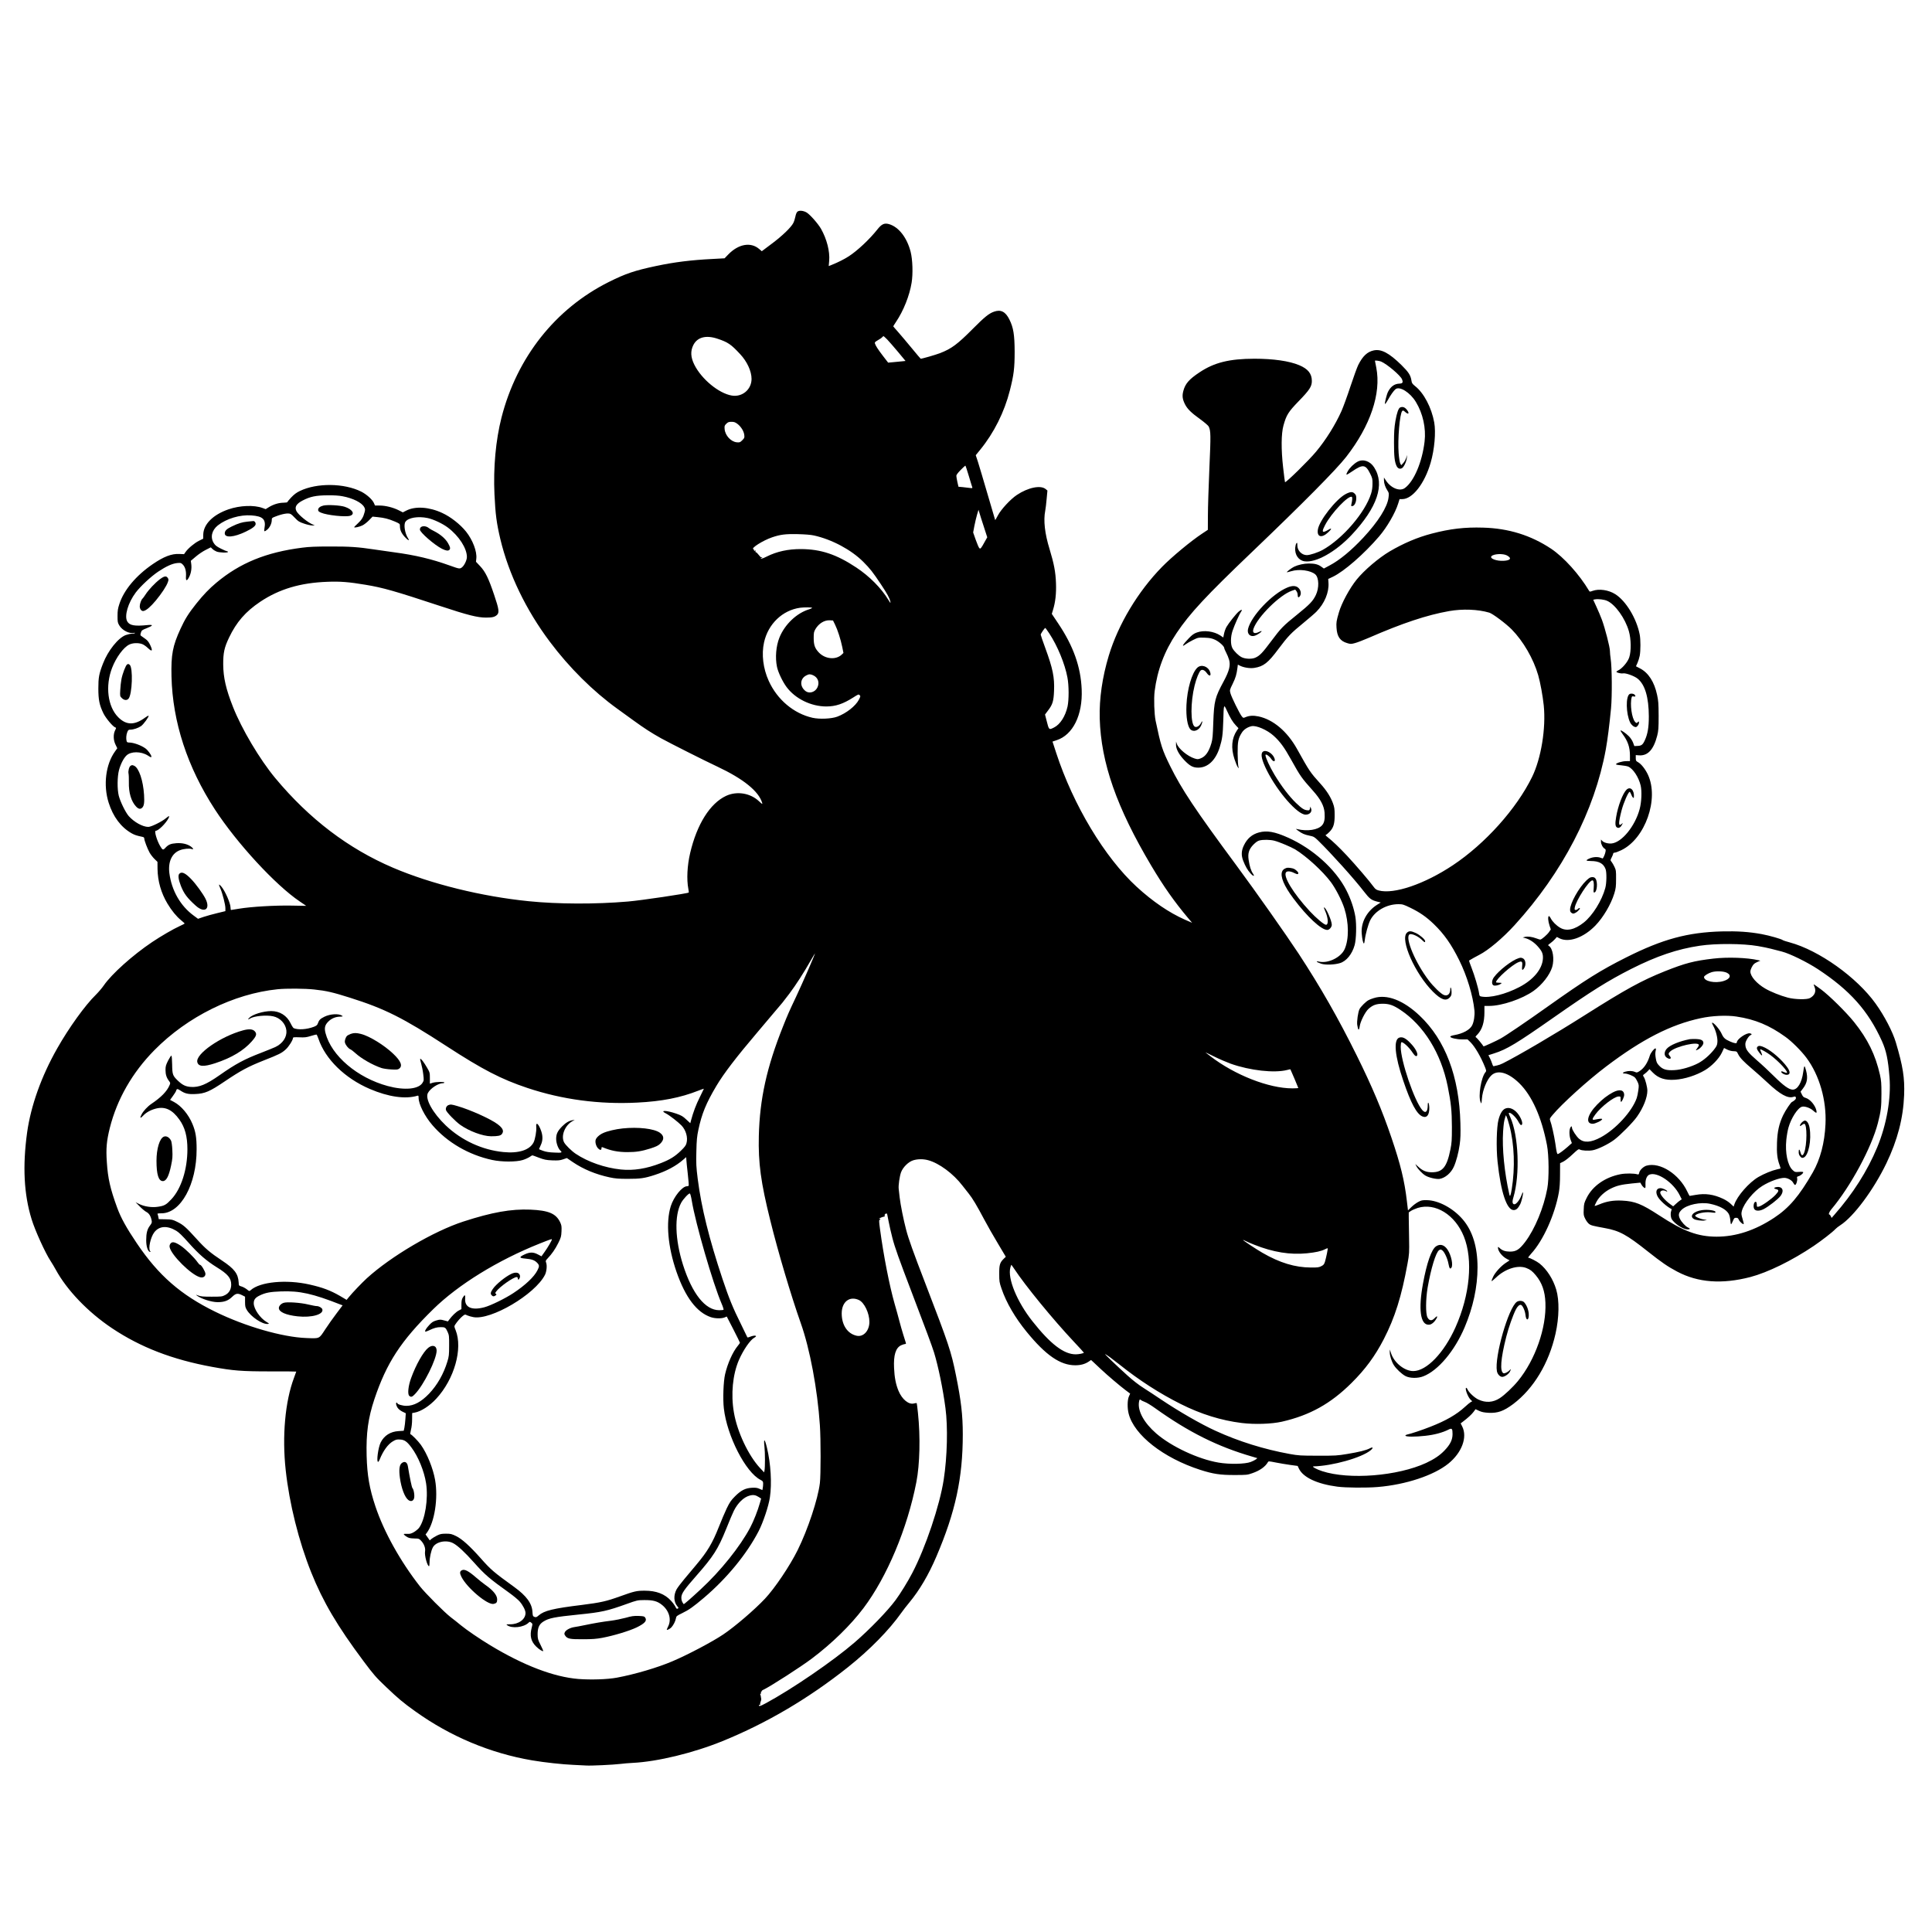 <?xml version="1.0" encoding="UTF-8"?>
<svg data-bbox="37.986 327.235 2918.903 2414.359" viewBox="0 0 3000 3000" height="4000" width="4000" xmlns="http://www.w3.org/2000/svg" data-type="shape">
    <g>
        <path d="M1238.3 328.6c-1.4 1.3-2.5 3.9-3.2 7.6-.6 3.1-2 7.6-3.2 10-3.5 6.9-17.3 20.2-33.7 32.4l-15.3 11.5-4.1-3.5c-13.1-11.2-32.1-7.8-48 8.6l-5.7 5.9-18.3 1c-33.9 1.7-59.4 4.9-87.8 10.9-33.6 7.1-47.7 11.9-73.5 24.8-83.1 41.5-142.9 117.1-166.8 210.7-8.9 35-12.8 77.4-10.9 119 1.5 31.5 3.3 44.8 9.1 69.5 13 54.4 39.8 110.1 76.9 159.5 30.1 40.2 67 76.8 104.7 104 6.1 4.3 17.3 12.5 25 18.1 17.1 12.4 27.3 19 43 27.8 12.2 6.8 68.9 35.4 87 43.8 40.9 19.2 64.8 38.5 70.1 56.8.5 2.1-.3 1.6-5-2.8-13.5-12.8-34.4-16.2-51.3-8.3-24.8 11.7-45.1 43.9-55.6 88.6-4.6 19.5-5.7 41-2.8 56 .5 2.7.8 5.2.6 5.4-1.6 1.5-74.1 12.3-94.5 14-50.1 4.3-108.7 4.1-154-.5-72.7-7.3-151.5-26.7-210.7-52-69.5-29.7-130-75.7-182.8-139.1-24.1-29-52.2-76.2-65.8-110.8-10.9-27.6-14.9-45.3-15.1-65.5-.1-18.3 1.7-26.5 9-41.8 11.5-24.2 25.7-40.5 48.5-55.8 29.5-19.7 62.3-29.5 104.4-31 19.4-.8 33.4.3 58.9 4.6 27.3 4.5 45.5 9.7 116.4 33.1 42.6 14.1 57.6 17.9 70.9 17.9 9.8 0 13.5-.9 17.1-4.2 3.7-3.6 3-9.1-4.4-30.8-8.7-26-13.7-36.2-21.9-44.9l-6.4-6.8.5-4.9c1.3-10.9-5.6-29-15.9-41.9-9.1-11.3-23.9-23-37.1-29-20.2-9.4-41.7-10.8-55.6-3.7l-5.5 2.8-6.5-3.3c-8.5-4.3-20.5-7.3-29.5-7.3h-7.2l-1.8-4.1c-2.5-5.4-11.3-13.3-19.6-17.5-26.6-13.3-68.7-13.8-95.3-1-5.4 2.6-8.9 5.3-13.5 10.1-3.3 3.6-6.1 6.9-6.1 7.3 0 .4-2.6.7-5.8.8-7.4.1-15.3 2.5-22.2 6.6l-5.5 3.4-4.6-1.7c-13.3-5-35.4-4.1-53.1 2-24.1 8.3-39 23.3-39.2 39.4l-.1 6.2-6.5 3.2c-6.9 3.4-17.1 11.9-20.9 17.5l-2.3 3.3-7.3-.3c-12-.6-24.3 4.1-41.5 15.9-25.9 17.8-44.6 40.1-51.6 61.6-2.4 7.3-2.9 10.5-2.9 18.8 0 9.1.2 10.4 2.7 14.6 4.5 7.7 15.8 13.4 22.8 11.6 1.1-.3 1.8-.1 1.4.4-.3.5-2.3.9-4.4.9-2.2 0-6.5 1-9.7 2.1-11.8 4.4-27.7 24.2-35.4 44.3-6.2 16-7.2 21.7-7.2 38.6 0 17.8 1.7 26 8 38.9 3.8 7.6 14.6 20.4 18.2 21.6 1.7.5 1.7.8-.2 4.6-3 6.1-2.8 15.2.7 22.2l2.7 5.6-3.5 4.9c-14.5 20.1-18.5 52.4-9.9 79.6 6.9 21.8 19 38 35.6 47.5 4.7 2.6 7.5 3.6 17 5.6 1.8.3 2.7 1.2 2.7 2.5 0 3 4.9 15.9 8.3 22 1.7 3 5.2 7.5 7.7 9.9l4.5 4.4.1 11.1c.3 18.9 5.5 37.1 15.4 53.7 6.5 10.9 14.1 20.1 21 25.7 3 2.5 5.6 4.8 5.7 5.1.2.3-3.1 2.1-7.4 4-10.3 4.7-28.8 15.4-43 24.9-30.4 20.4-63 49.7-75.1 67.3-2.8 4.1-8.3 10.5-12.2 14.4-16.7 16.2-42.1 51.5-60.2 83.5-24.6 43.3-40.9 89.1-46.7 130.5-7.2 52.3-5 96.1 7 134.8 5.3 17.4 21.2 52.3 29.4 64.7 2.3 3.6 6 9.6 8 13.4 17.4 32 50.1 66.1 87.5 91.1 44.1 29.5 93.7 48.7 155.5 60 32.3 5.9 45.5 7 89.8 7 22.4-.1 40.7.1 40.7.3 0 .2-1.6 4.7-3.6 10-13.7 36.5-18.5 90.4-12.8 142.7 5.6 52.1 20.3 110.8 39.6 159 18.4 45.9 40.7 83.6 81.4 138.1 15.8 21.1 18.9 24.7 35.1 40.1 19 18.1 26.3 24.2 44.9 37.5 54.6 39.2 117 65.3 181.8 76.3 19.5 3.3 47.3 6.3 64.1 7 7.7.3 16.7.8 20 1 7 .5 41.5-1.1 53-2.5 4.4-.6 13-1.3 19-1.6 38.5-1.9 94.1-15.4 139.4-33.8 68.8-28 133.6-66.2 194.8-114.8 33.9-27 63.8-57.5 82.8-84.3 2.7-3.9 8.3-11.1 12.4-16 15.9-19.2 29.9-42.9 42.1-71.5 29.6-69.2 41-121.9 41-189.8 0-29.9-2.6-52.1-10.5-91.2-7.6-37.8-11.2-48.3-48-144-18.4-47.7-25.9-68.7-29.4-82.2-4.2-15.9-8.7-38.5-10.1-50.3-.6-5.5-1.3-11.5-1.5-13.3-.7-5.4 1.4-19.7 3.6-25.8 3-8 11.5-16.4 19-18.7 6.8-2.1 15.5-2.2 22.9-.2 17.1 4.5 39.3 20.9 53.7 39.8 2.6 3.4 6.9 8.9 9.6 12.2 5.8 7.2 12.5 18.4 24.2 40.5 4.8 9.1 14.3 25.7 21.1 37l12.2 20.5-3.2 3.1c-6 5.9-7.1 9.4-7 23.4 0 11.7.2 13.2 3.6 23.1 7.4 21.7 21 45 38.9 66.9 29.8 36.5 52.3 52 75.5 52 8.3 0 15-1.8 20.6-5.5l4-2.7 3.7 3.4c2 1.9 7.2 6.7 11.6 10.9 10.7 10 29.3 25.8 38.2 32.5l7.2 5.4-1.9 4.3c-2.5 5.3-2.7 18.4-.4 27 8.5 33.1 53.8 68.6 111.1 87.1 19.9 6.4 31.2 8.1 53.3 8 18.6 0 19.9-.1 27.5-2.8 11.7-4 20.3-10.1 24.3-17.2.9-1.6 1.7-1.5 11.8.5 6 1.2 16.2 2.9 22.6 3.8l11.8 1.6 2 4.3c6.6 13.6 28.4 23.8 59.7 27.9 13.2 1.7 44.7 2 62.8.5 43.3-3.6 86.9-18 109.5-36.3 21-17 29.9-41 21.5-57.7l-2.4-4.8 3.7-2.8c7.4-5.6 13.3-11 16.3-15l3.1-4.2 5.6 2.6c4.2 1.9 7.7 2.6 14.7 3 14.3.7 23.4-2.6 38.3-13.7 31.7-24 55.3-63.3 65.6-109.1 5.7-25.6 6.1-51.7 1.1-68.5-4.8-16.2-14.5-31.4-26-40.6-4.2-3.3-15-8.9-17.4-8.9-.7 0 1.2-2.7 4.3-6.1 18.7-20.2 36.9-60.4 43.2-95.4 1.2-7 1.8-15.4 1.8-27.7l.1-17.6 5.1-2.5c2.8-1.4 9.2-6.4 14.2-11.2 8-7.5 9.3-8.5 11.1-7.6 3.4 1.9 13.7 2.4 20.3 1.2 8-1.5 24.2-9.4 33.3-16.2 9.7-7.3 29.1-26.9 35.4-35.9 9.9-14 16.1-29.7 16.1-40.5 0-5.3-3.2-17.7-5.5-21.2-1.7-2.6-1.7-2.7 1.1-4.7 1.6-1.1 4-3.3 5.3-4.7l2.4-2.7 5.1 5.2c8.7 8.9 19.3 12.3 34.6 11.2 14.9-1 32.7-6.7 46.4-14.8 10.6-6.3 21.7-17.8 26.1-26.9l3.6-7.6 4.9 2.5c2.9 1.4 6.9 2.5 9.9 2.5 4.8.2 5 .3 7 4.5 2.8 5.7 8.5 11.7 21.6 22.8 6.1 5.1 17.1 15 24.5 21.9 19 17.8 30.9 24.4 39.4 21.8 3.2-1 3.6-.9 4.2.9.4 1.5-.2 2.7-2.2 4.4-1.6 1.3-3.2 2.3-3.6 2.4-1.6.1-10.4 13.2-14 20.8-6.2 13.1-8.9 25.1-9.5 42.6-.6 15.9.4 25 3.9 34.4 1.1 2.9 1.8 5.5 1.6 5.6-.1.1-2.6.8-5.5 1.4-8 1.8-19.9 6.7-28.8 11.8-14.6 8.5-33.2 29.7-37.5 42.9l-1 3.1-4.7-4.4c-2.5-2.5-7.9-6-11.9-7.8-14.5-6.8-27.4-8.6-42.2-6-5 .9-9.4 1.6-9.6 1.6-.2 0-1.8-3-3.5-6.6-12.8-27.3-42.4-46.2-63.3-40.4-4.9 1.4-10.6 6.9-11.4 10.9-.6 2.7-1 3.2-2.8 2.6-5.3-1.6-18.4-1.7-26.2-.2-23.7 4.5-43.5 18.3-52.6 36.7-3.9 7.8-4.3 9.2-4.6 17.8-.4 8.4-.2 9.8 2.3 14.7 1.5 3.1 4.1 6.6 5.8 7.9 3.2 2.5 5.7 3.1 24.8 6.6 22.6 4.1 33.7 10.1 66.9 36.5 21.2 16.8 30.7 23.3 45.2 31 32.5 17.2 69.6 19.9 113.7 8.5 27-7.1 64.7-25.5 98.6-48.4 12.5-8.5 29.2-21.4 33.5-26.1 1.4-1.5 4.8-4.2 7.7-6 20.7-13.4 51.4-54.6 71.4-96 17.3-36 26.2-70.1 27.6-106 1-27-1.8-44.6-12.9-82-4.9-16.4-17.6-40.9-31.3-60-29.3-41-88-82.8-133.3-95.1-5.3-1.4-10.2-3-10.8-3.5-2.4-1.9-20.6-7.1-32.9-9.4-19.6-3.6-37.9-4.8-62-4.2-53.1 1.5-91.8 12-148 40.2-40.8 20.5-62.9 34.4-123 77-31.6 22.5-64.3 44.7-72.5 49.2-6 3.4-26.1 12.6-26.4 12.1-1.5-2.6-9.5-12.3-11-13.4-2-1.4-2-1.4 1.6-5.1 7.3-7.7 10.8-18.8 10.8-34.6v-9.7h7.4c19.5 0 51.4-10.8 69-23.4 13.3-9.5 25-24.6 28.8-36.9 3.7-12.4 1.1-29-5.1-32.9-1.8-1.1-1.6-1.4 2.2-4.1 2.3-1.7 5.6-4.5 7.2-6.4l3-3.4 3.8 2c14.4 7.4 37.5-.7 55.9-19.6 12.3-12.7 24.3-33 29.5-50 2.3-7.6 2.7-10.7 2.7-22.3.1-12.6-.1-13.9-2.5-19-1.4-3-3.5-6.6-4.6-7.9-1.9-2.3-1.9-2.4.4-6.9 1.3-2.5 2.3-5.1 2.3-5.9 0-.7 1-1.3 2.3-1.3 1.3 0 6-1.8 10.4-3.9 37-17.9 58.7-79.6 41.2-117.1-3.9-8.4-10.3-16.6-15.1-19.3-3.5-2-3.8-2.5-3.8-6.7v-4.5l5.1.4c13.6.9 22.6-8.8 28.2-30.6 1.9-7.8 2.2-11.2 2.2-30.8-.1-19.1-.4-23.4-2.4-32.5-4.3-20.2-13.5-34.4-26.5-41.1l-6.3-3.3 2.3-5.1c1.3-2.9 2.9-7.9 3.5-11.1 1.5-7.8 1.5-25.3 0-33.1-4.8-24.9-21.4-52.3-38-62.7-10.3-6.6-25.2-8.7-35.1-5.1-4.2 1.5-4.6 1.5-5.5-.1-15.1-25.4-39.2-52.1-58.9-65.3-31.5-20.9-66-31.7-105.7-32.8-28.3-.9-51.3 1.8-79.8 9.3-22.2 5.8-43.6 14.9-65.4 27.7-17.1 10.2-39.1 28.9-51 43.5-10.9 13.4-23.6 36.8-27.7 51.2-3.9 13.5-4.2 15.4-3.7 23.7.8 13.8 5.6 20.7 16.5 23.9 5.3 1.6 6.1 1.6 12.1 0 3.5-.9 13.2-4.6 21.5-8.2 52.3-22.8 90.3-35.4 124.7-41.5 21.1-3.7 44.7-2.8 62.4 2.4 5.2 1.5 25.9 17 34.8 26 17.9 18.2 33.8 45.6 41.2 71.2 3.3 11.6 7 31.8 8.6 46.9 3.6 35.5-4.1 82.4-18.1 111-24.2 49.5-72.8 103.7-123 137.1-44 29.3-91.5 45.5-115.2 39.2-3.7-1-5.3-2.1-7.9-5.7-6.2-8.6-27.5-33.5-41.4-48.4-12.5-13.3-21.8-22.2-31-29.5-2.3-1.8-2.6-2.5-1.5-2.9.8-.2 3.4-2.4 5.6-4.7 6-6.2 7.9-12.4 7.8-26 0-9.4-.4-12.1-2.7-18.4-3.6-9.8-9.9-19.7-19.3-30.1-16.2-17.9-17-19.2-36.4-54-15.2-27.3-37.1-45.8-60-50.6-8-1.6-13.9-1.3-20 1.2-3.4 1.5-3.6 1.4-5.8-1.3-3.4-4.2-16.1-30-17.6-35.8-1.3-5-1.3-5 3.5-14.8 4.5-9.3 6-14.1 7.4-24.9l.6-4.8 2.9 1.5c6 3.1 15.8 4.7 22.6 3.6 14.3-2.2 21.4-7.7 37.5-29.4 15-20 19.4-24.6 38.9-40.5 8.5-7 17.6-14.8 20.1-17.4 12.6-12.8 19.8-30.1 18.7-45.1l-.4-5.7 7.2-3.4c17.4-8.3 48.4-35.3 71.7-62.5 12.4-14.4 25.4-36.9 29.8-51.4l2.1-6.7h4.2c15.9 0 34.7-24.1 44.1-56.6 5.9-20.4 8.3-47.1 5.5-62.6-4.2-22.9-16-45.5-29.6-56.2-4.3-3.5-5.2-4.7-5.7-8.4-1.3-8.5-4.3-13.2-15.5-24.3-19.2-18.8-31.4-25.3-43.1-22.8-10 2.1-17.2 8.9-24.1 22.7-1.7 3.5-7.2 18.5-12.1 33.3-4.9 14.9-11.2 32.1-13.9 38.2-9.6 21.4-24.1 44.6-39.5 63.1-11 13.3-46.9 48.5-48.2 47.3-.2-.3-1.5-10.5-2.9-22.8-3.2-28-3-52.4.5-65.1 4.5-16.3 7.5-21.2 23.4-37.6 17.2-17.7 20.7-23.1 20.7-31.6 0-11.4-5.9-18.8-19.7-24.6-15.6-6.5-40-10-69.6-10-38.7.1-62 5.8-84.9 21-16.5 10.9-22.5 17.9-25.4 29.2-2 7.5-1.3 12.7 2.6 20.5 3.7 7.3 9.5 13.1 24 23.5 6.3 4.6 12.1 9.6 12.8 11 3.3 6.9 3.4 13 1.1 64.7-1.2 27.8-2.3 60.8-2.3 73.2l-.1 22.6-8.9 5.9c-17 11.2-47.3 36.3-62.2 51.6-37.4 38.2-68 89.2-82.7 137.8-10.1 33.5-14.9 66.7-14.1 97.5 2 68.9 26.2 138.2 80.2 229 19 31.9 35.7 55.7 57 81l6.3 7.4-11.3-4.9c-24.7-11-49.7-28-74.8-51-49.7-45.7-98.5-126.8-125-208l-5.7-17.5 6.3-2.1c25.4-8.2 40.7-39.2 39-78.9-1.4-35-12.9-67.3-36.3-102.2l-10.1-15.1 1.8-5.9c3.8-12.2 5.3-25.6 4.7-41.7-.6-17.5-3.1-30.3-10-53.1-7.4-24-9.7-44.3-6.7-59.5.6-3 1.6-11.3 2.2-18.4l1.2-12.9-2.6-2.2c-7.7-6.6-27.2-2.7-44.8 9-9.8 6.5-24.6 22.4-29.5 31.8-2.2 4.1-4.1 7.5-4.2 7.3-.1-.1-5.4-18.1-11.8-40.1s-13.2-44.7-15-50.4l-3.4-10.3 7.1-8.7c21.3-26.2 37.3-58.2 45.8-91.6 6.2-24.3 7.5-34.7 7.5-60.5-.1-26.2-1.9-37.3-8.1-49.8-6-12.2-13.3-16-23.8-12.3-8 2.8-14.6 8.1-32.6 26.2-24.4 24.6-33.5 31.3-51.5 38.3-7.2 2.7-27.5 8.6-29.9 8.6-.2 0-6.4-7.3-13.8-16.3-7.3-8.9-16.8-20.1-21-24.9-4.3-4.8-7.8-8.9-7.8-9.1 0-.2 1.9-3.3 4.3-6.9 11.6-17.2 20.9-40.6 24.2-60.7 2.3-13.9 1.6-35.8-1.5-48.1-5.7-22.1-18.5-38.6-33.5-43-7.2-2.1-11.5-.2-18.2 8.3-12 15.2-31.1 33.1-44.3 41.6-6.9 4.5-17.1 9.6-25.9 13.1l-5.3 2.1.7-7.9c1.3-14.8-3.6-33.9-12.7-50-4.6-8-16.7-21.7-22.2-25.2-5-3-11.6-3.7-14.3-1.4zm139.4 198.6c2.8 2.9 10.3 11.6 16.8 19.3l11.6 14-5.8.6c-3.2.4-9.3.9-13.5 1.3l-7.7.7-7.8-10.1c-8-10.5-11.6-16-12.7-19.6-.6-1.8.2-2.6 4.7-5.2 2.9-1.6 5.9-3.7 6.6-4.6.7-.9 1.6-1.6 2-1.6.4 0 3 2.4 5.8 5.2zm-263.8-1.3c16.3 5.4 21.1 8.6 35.3 23.9 10.9 11.6 17.8 26.6 17.8 38.6 0 16.4-14.5 28.6-30.8 25.8-20-3.4-46.7-25.3-58-47.8-5.8-11.6-6.3-21.2-1.6-30.6 6.2-12.2 19.5-15.8 37.3-9.9zm1030.6 35.5c9.2 3.9 30 21.5 32.5 27.5 2 5 1.1 6.6-4.2 6.8-7.5.3-13.2 4.4-17.4 12.5-2.1 4-5.5 17.8-4.8 19 .4.5 2.4-2.3 4.6-6.3 4-7.3 8.9-14.3 11.8-16.6 6.3-5.1 22.7 5.1 31.6 19.9 10.9 17.9 15.9 40.6 13.5 61.3-3.7 31.8-16.4 61.8-30.5 72.2-7.7 5.8-21.3.6-29.2-11.1l-3.4-5.1v4.1c0 5 2 10.9 5.4 16.1 2.4 3.7 2.5 4.3 1.7 10.9-1.8 14.8-16.1 37.5-39.3 62.4-18.7 20-36.6 34.8-52.5 43.2l-8.6 4.6-4.2-3c-5-3.6-9.8-4.7-19-4.8-7.7 0-16.7 2-23 5-4 2-11.9 7.9-11.3 8.6.2.2 3.2-.6 6.7-1.6 12.3-3.9 30.8-1.3 37.7 5.1 5.6 5.3 5.9 21 .6 31.9-4.5 9.4-9.4 14.5-28.6 30-22.4 18-25.6 21.4-40.6 41.5-13.6 18.2-17.8 22.7-24.9 25.8-5.4 2.4-15.6 2-21.1-.8-4.8-2.4-11.7-9.2-14.3-14-3.1-5.8-3-17.5.2-27 3-8.9 10.7-26.2 13.3-29.7 2.6-3.7.4-3.7-3.9 0-4 3.4-15.3 17.6-18.7 23.5-1.5 2.5-3.2 7.2-3.9 10.6l-1.2 6-4.4-3c-10.2-6.8-25.9-8.8-36.8-4.7-4.4 1.6-7.3 3.7-12.1 8.7-9.8 10.1-12.4 15-5.1 9.5 1.9-1.4 7-4.4 11.4-6.6 8-3.9 8.1-3.9 18-3.6 8.4.3 11 .9 16.2 3.2 6.3 2.9 14.3 10.1 14.3 12.9 0 .8 1.3 3.9 2.9 6.9 1.6 3 3.7 8.1 4.6 11.2 2.5 8.7.3 17.4-8.4 33.6-13.5 24.9-14.9 30.5-16.1 63.5-.7 20.9-1.1 26.2-2.9 32.4-4 13.5-9.1 20.8-16.7 23.7-4.2 1.6-4.9 1.6-9.7.1-10.7-3.4-25-15.3-27.4-22.9l-1.1-3.3-.1 4.5c-.2 6.8 4.4 15.4 12.9 24.4 8.6 9 13.4 11.6 21.6 11.6 14.9 0 27-11.4 33.3-31.4 4-12.8 4.9-19.4 5.6-41.6.7-25.8.8-26.1 5.5-15.8 5 11.2 9.4 18.5 14.2 23.4l3.9 4.1-2.5 3.7c-8.1 12-9.4 27.1-3.7 44.4 1.8 5.6 4.2 11.3 5.2 12.5 1.8 2.2 1.8 2.2.8-1.3-.5-1.9-1-11-1.1-20.1-.1-18.4.9-23.4 6.5-32.2 3-4.9 8.8-8.7 15.2-10.1 7.3-1.5 24.2 5.8 34.2 14.9 9.8 8.8 16.6 18.1 26.8 36.5 15.1 27 15.9 28.2 34.4 49 11.7 13.1 17.1 23.4 17.9 33.9.7 10.1-.4 15.6-3.9 19.6-6.3 7.2-22.7 9.7-38.4 6-2.9-.7-2.8-.6 1.1 2.3 6.2 4.6 9.9 6.2 17.7 7.8 6.7 1.4 7.6 1.9 13.6 7.7 20.8 20.4 55.6 59 71.3 79.4 8.5 11 11.2 13 20.5 15.4l5.3 1.3-5.8 3.6c-15.9 10.1-25.3 27.7-23.7 44.9.7 8.7 2.2 15.1 3.4 15.1.4 0 1.1-2.6 1.4-5.8.9-8.2 5.1-23.4 8.2-29.9 7.3-14.8 25.5-25.3 44-25.3 6.4 0 7.9.5 18.1 5.4 15.1 7.3 25 14.2 36.8 25.5 16.2 15.7 27.2 31.4 39.5 56.2 12 24.2 21.3 54.8 23.6 78 .7 7.7-.8 17.6-3.6 23.1-3.5 6.9-14.3 12.8-27.6 15.1-3.8.7-6.3 1.6-6.3 2.4 0 2 9.8 4.3 18.6 4.3h8.2l4.4 4.2c7.1 7.1 16.2 22.6 22.8 39.1 2 5.2 2.1 5.9.7 7.5-6.8 7.8-11.7 37.5-7.6 46.7 1.2 2.9 1.3 2.6 2-5.5 1-13.4 7.9-30.1 14.9-36.4 9.8-8.9 26.2-4.1 43.1 12.4 19.7 19.3 34.6 52.6 43 96 3.1 15.8 3.4 52.2.5 67.5-5.5 29.8-19.3 63.2-34.5 83.2-9 11.7-13.8 14.8-23.5 14.8-7.4-.1-11.8-1.6-16.3-5.8-2-1.8-2.3-1.8-2.3-.3 0 5.4 6.7 13.9 14.1 17.6l4 2.1-5.8 3.8c-7.5 4.9-16.4 14.6-19.7 21.5-1.4 3-2.6 6.1-2.6 6.8 0 .7 3.1-1.7 7-5.4 14.1-13.6 33.9-19.9 46.9-14.9 6.1 2.3 9.4 4.8 14.9 11.4 9.5 11.4 14.2 24.6 14.9 42.4 1.7 39.1-15.7 88.8-42.7 121.8-7.8 9.5-20.8 21.8-28.1 26.5-10.6 6.9-22 7.6-33.5 2.1-6-2.9-14.4-10.7-16.6-15.6-.6-1.4-1.5-2.5-2-2.5-2.7 0 2.2 13.8 6.4 18.1l2.9 2.8-2.3 1.2c-1.3.7-5.4 4.1-9.2 7.6-12.7 11.7-29.5 21.4-53.1 30.6-13.9 5.5-30 10.8-36.3 12.2-1.8.4-3.1 1.2-2.9 1.8.6 1.9 15.3 2 30.9.2 14-1.5 26.8-4.9 36.2-9.7 5.1-2.6 6.1-1.5 6.1 7 0 8.8-3.5 16.1-12.3 25.3-7 7.5-16.2 13.7-28.6 19.5-44.4 20.5-119.7 26.5-161.6 12.8-8.5-2.7-16.8-7.3-13.5-7.4 29.6-.7 74.9-13.5 88.8-25 4.6-3.9 3.9-5.7-1.3-3-5.8 3-16.7 5.7-34.9 8.7-15.5 2.6-18.6 2.8-45.6 2.7-27.1 0-30-.2-44-2.7-39.5-7.2-78.9-19.4-114.9-35.9-22.7-10.3-56.7-29.9-84.3-48.4-8.7-5.9-21.1-14-27.5-18.1-7.4-4.6-16.9-12-25.5-19.8-16.3-14.7-36.4-34-34.3-32.9 3.4 1.7 11.2 7.4 22.5 16.4 30.1 24.1 62.2 44.8 94.8 61.1 31.4 15.8 63.1 25.6 94.7 29.5 20.3 2.5 46.5 1.6 62.5-2 43.3-9.9 75.7-27.9 108.1-60.1 21.4-21.2 36.5-41.7 50.1-68 17.3-33.6 27.6-66.3 36.9-117.5 2.7-14.9 2.8-16.5 2.4-39.5-.2-13.2-.4-27.6-.5-32v-7.9l3.4-2.3c1.9-1.3 6.7-3.3 10.5-4.6 27.4-8.5 58.1 10.5 71.7 44.4 14.5 36.1 9.4 90.8-13.1 141.1-17.8 39.7-44.9 67.8-65.5 67.8-13.5 0-29.4-12.7-34.4-27.4l-2-6.1-.1 4.2c0 5.3 2.9 14.6 6.3 20 3.7 5.9 12.3 14 18.2 17.1 6.8 3.5 19.1 3.7 27.7.3 22.9-8.9 48.5-39.3 64.1-76.1 13.1-30.9 20-62.8 20-93 0-31.6-7.7-56.6-22.8-74.3-14.9-17.5-37.9-29.9-56-30.1-7.1-.1-8.6.2-13.5 2.9-3 1.6-7.8 5.2-10.6 8l-5.1 5-1.7-14.4c-3.7-31.9-9.8-56.8-24-98.6-14.3-42.1-29.9-79.1-53.6-127-29-58.6-56.1-106.1-90.6-158.8-19.6-29.7-65.1-94.4-96.5-136.9-64.3-86.9-85-118.1-102.9-154.3-12.5-25.5-14.4-31.4-22.6-70.5-2.1-10.2-2.9-34.1-1.5-45.6 4.1-32.7 15.2-62.3 34.1-90.4 20.6-30.7 45.7-57.7 117-125.8 80-76.5 131-128.1 146.3-147.7 37.7-48.4 54.6-98.6 46.8-138.5-1.2-5.8-2.1-10.6-2.1-10.8 0-.8 6.6 0 9.5 1.2zm-999.3 96.9c5.5 4.2 9.9 11.4 10.5 17.1.5 4.2.3 4.8-3.1 8.2-3.4 3.4-4 3.6-8.6 3.2-9-.9-18-10.6-18.8-20.5-.4-4.8-.2-5.5 2.6-8.3 2.6-2.5 3.8-3 8-3s5.8.6 9.4 3.3zm359.2 80.9c2.6 8.9 5.1 16.8 5.4 17.6.4 1.2-.3 1.4-3.9.9-2.4-.3-7.4-.9-11-1.3l-6.6-.6-1.7-7.4c-.9-4.1-1.6-8.4-1.6-9.7 0-1.3 2.5-4.7 6.7-8.9 3.7-3.8 7-6.8 7.3-6.8.3 0 2.8 7.3 5.4 16.2zM532 770.6c16.1 3 29.8 9.9 33.5 16.8 1.6 2.9 1.7 3.9.6 8.1-1.9 7.4-4.5 11.8-10.5 17.3-3.1 2.8-5.6 5.4-5.6 5.8 0 1.3 7.9-.4 12.7-2.7 2.7-1.3 7.3-4.9 10.3-8l5.5-5.7 8 .8c10.6 1.1 16.4 2.6 26.3 6.7 8.1 3.5 8.2 3.6 8.2 7.1 0 6.1 2.2 11.1 7.6 17 5 5.5 8.1 6.8 5 2-4.9-7.4-7.1-21.3-4-25.6 4.4-6.4 19.5-8.9 34.4-5.8 9 1.9 23.3 8.6 31.6 14.9 17.1 13 29.4 32.1 29.4 45.6 0 4.8-4 13.2-7.6 16-3.4 2.7-4.1 2.6-19.4-2.9-27.6-9.9-53-16-86-20.4-10.2-1.4-24.3-3.4-31.5-4.5-24.5-3.7-37.5-4.6-67.5-4.5-22.3 0-32.9.4-43.5 1.8-56.2 7.1-97 23.8-133.6 54.5-11 9.2-19.9 18.4-31.1 32.4-12.1 15.2-17.6 24-24.5 39.1-12.2 26.5-14.8 40.2-14 74.1 1.7 70.6 24.6 140.6 67.4 206.4 34.1 52.4 94.1 117.5 131.8 142.9l10 6.8-22.5-.4c-25.7-.5-62.9 1.7-81.7 4.8-6.5 1.1-12.1 2-12.5 2-.5 0-.8-1.6-.8-3.5 0-6.9-8.5-26.3-14.5-33.1-4-4.6-4.4-3.6-1.1 3.7 3.2 7.5 7.6 24.7 7.6 30.1v4.6l-12.7 3.1c-7.1 1.7-16.6 4.3-21.3 5.9l-8.5 2.9-6.5-4.8c-20.8-15.1-34.5-39.1-38-66.1-2.2-17.7 3.9-31 16.6-35.7 5.7-2.2 14.6-3 18.3-1.7 3.4 1.2 2.3-1.3-1.9-4.2-5.7-3.8-13.4-5.5-22.2-4.9-8.8.7-12.2 2.1-16.9 7.1-3.7 4-4.4 3.8-8.3-2.8-5.2-9-9.4-23.6-6.7-23.6 4 0 15.3-11.1 19.7-19.3 2.3-4.2 1-4.4-3.5-.5-6.4 5.5-23.2 13.8-27.8 13.8-8.7 0-22.1-7.5-30.4-16.8-5-5.8-13.1-22.3-15.5-31.7-2.5-10.2-2.3-29.5.4-39.8 2.6-9.4 7.1-18.3 11.6-22.6 6.8-6.6 22.4-6.6 32.9-.1 5.6 3.5 5.7 3.5 5.7 1.4s-5.5-9.6-8.9-12.1c-6.5-4.9-18.7-9.3-25.4-9.3-2.8 0-3.6-.5-4.1-2.3-1-3.9-.6-9.6 1-13.7 1.4-3.5 2-4 4.8-4 4.8 0 12.2-2.5 16.6-5.5 3.9-2.7 12.8-15 11.7-16.1-.3-.4-2.8 1-5.5 3-16.4 12-29.1 11.8-41.5-.6-16.5-16.4-20.5-48.7-9.6-76.8 6.3-16.3 17.7-31.8 26.6-36.1 5.3-2.6 13.6-3 19.8-.9 2.2.7 6.3 3.5 9.2 6.3 6.6 6.3 7.9 4.6 3.5-4.8-2.4-4.9-4.2-7.2-7.8-9.7-2.5-1.8-5.3-3.8-6.2-4.4-1.4-1-1.4-1.7-.4-5 1.1-3.6 1.7-4.1 8.9-6.9 10.4-4.1 10.9-5.9 1.2-4.9-19.8 2-27.6.6-31.2-5.5-5-8.4 1.1-29.1 13.2-45.2 7.5-9.8 23.6-24.8 34.8-32.3 12.5-8.3 21.7-12.5 29.3-13.3 5.6-.5 6-.4 8.9 2.4 3.7 3.8 5.4 10 4.9 18.1-.5 7.7 1.3 8.1 4.9 1.2 2.9-5.7 4.2-13.2 3.3-20l-.7-5.2 7.6-6.4c4.1-3.6 11.1-8.3 15.5-10.5l7.9-4 2.6 2.5c1.4 1.4 4.3 3.2 6.3 4 4.2 1.8 17.8 2.2 17.8.6 0-.6-.6-1-1.4-1-.7 0-5.1-1.8-9.6-4.1-6.7-3.4-8.7-4.9-11.1-8.7-5.6-8.9-3.1-19.8 6.4-27.4 13.4-10.5 34.3-16.8 52-15.5 18.2 1.3 23 6.1 20.3 20.4-.9 5.1-.1 5.4 4.5 1.6 3.9-3.3 6.8-9.5 6.9-14.4 0-3.5.3-3.8 5.3-5.7 11.2-4.4 20.4-6 23.9-4.1 1.3.6 4.6 3.6 7.3 6.6 4.4 4.7 6.1 5.8 13.5 8.3 4.8 1.7 10.5 2.9 13 2.9 4.4-.1 4.4-.1 1.5-1.1-7.7-2.8-23-15.1-26.1-21-3.3-6.3-.4-11.4 9.3-16.5 11.8-6.2 20.8-8.1 39.4-8.2 9.6-.1 17.6.4 22.9 1.5zm995.7 47.3 5.3 16.4-4 7.1c-5.8 10.6-6.6 11.4-8.4 9.6-.8-.8-3.3-6.6-5.5-12.8l-4-11.4 1.9-10.1c1.1-5.6 3-13.6 4.2-17.7l2.2-7.4 1.5 4.9c.8 2.8 3.8 12.4 6.8 21.4zM1264 831.5c27.9 6.2 57.8 22.2 76.5 40.9 10.5 10.5 14.9 16.1 27.2 34.6 10 15 13.7 21.8 14.8 27 .6 3.2.3 2.9-3-2.5-11.1-18.3-29.5-36.8-49.9-50.3-30.8-20.4-54.8-28.4-85.6-28.6-20.2-.1-37.6 3.7-53.4 11.6-6.3 3.2-10 4.3-9.1 2.7.4-.5 1.1-.6 1.7-.3.7.4.8.2.4-.5-.4-.6-1.1-.9-1.5-.7-.4.3-2.3-1.5-4.1-3.9-1.8-2.4-3.7-4.2-4.2-3.9-.4.3-.8-.5-.8-1.8 0-1.8-.2-2-1-.8-.8 1.3-1 1.3-1-.2 0-.9-.6-1.8-1.2-2.1-4.2-1.4 14.8-13.4 28.7-18.2 13-4.5 21.2-5.5 40-5.1 11.7.3 20.6 1 25.5 2.1zm1075.8 30.9c8 4.2 6 7.8-4.7 8.4-11.4.7-22.7-3.7-19-7.3 3.7-3.6 17.7-4.2 23.7-1.1zm155.8 70.6c12.5 5.5 28.1 27.3 33.7 47.1 3.5 12.1 3.8 30.9.6 40.6-2.3 7.2-11.2 17.7-17.5 20.5-1.3.6-2.4 1.5-2.4 1.9 0 1.4 7.1 3.1 10.3 2.5 4.1-.8 17.6 4.1 22.6 8.2 11.5 9.3 17.3 29 17.4 58.7 0 17.1-1.8 27.4-6.3 37.2-3.2 6.9-5.2 8.4-11.7 8.6l-4.5.2-2-5.4c-1.2-3.2-3.8-7.1-6.3-9.7-4.8-4.8-12.3-10-13.1-9.1-.3.3 1.2 2.9 3.4 5.9 8 10.7 11.2 20.2 11.2 33.4v8.2l-5.8.1c-6 0-15.3 2.8-15.9 4.7-.2.7 2.5 1.3 7.6 1.7 4.4.4 9.5 1.3 11.3 2 7.6 3.2 16.4 16.6 19.4 29.4 2.1 9 1.4 25.8-1.6 36.8-7.1 26.4-27.5 51.4-43.3 53.2-5.4.6-12.1-1.2-14.7-3.9l-2-2.2v3.5c0 3.8 2.9 9.2 5.8 10.8 1.6.9 1.8 1.7 1.2 4.8-.6 3.6-3.6 10.3-4.5 10.3-.2 0-1.6-.5-3.2-1.1-4.5-1.7-11.6-1.3-17.1 1.1-2.9 1.2-4.9 2.6-4.6 3.1.3.5 3.3.9 6.8.9 12.6 0 19.6 3.9 22.8 12.7 1.8 5.3 1.6 21.4-.5 29.2-5.3 19.6-19.7 42.7-33.4 53.6-14.2 11.2-26.7 14-36.7 8.1-6.1-3.6-11.9-9.4-14.6-14.6-1.1-2.2-2.5-3.8-3-3.5-1.7 1-1.1 8.2 1.1 14.7l2 6-2.8 4.1c-2.9 4.2-11.6 11.7-13.6 11.7-.7 0-3.5-.9-6.2-1.9-6.5-2.5-13.1-3.3-17.5-2.3l-3.5.9 4.5 1.2c6.2 1.7 13.2 6.4 18.6 12.4 7.1 7.9 8.7 11.9 8.2 19.7-1.2 16.1-14.8 32.4-36.5 43.7-21.6 11.3-46 17.3-59.1 14.7-2.7-.5-3-1-3.6-5.6-1-7.1-6.9-27.2-11.7-39.4-2.3-5.8-3.9-10.6-3.8-10.8 1.7-1.2 11.5-6.7 15.9-8.9 14-7.1 36.3-25.8 54.9-46.2 74.4-81.7 124.2-177.5 141.6-272.9 2.8-15.6 5.6-37.6 8.1-63.6 1.8-19.3 1.5-64.3-.6-77.5-.6-3.9-1.1-9.1-1.1-11.6 0-6-7.6-35.4-12.4-48.4-2.1-5.5-5.9-14.7-8.6-20.4-2.7-5.7-4.9-10.5-4.9-10.7 0-.1 1.2-.5 2.8-.7 4.9-.9 14.3.2 18.8 2.3zM1261 943.8c0 .5-1.9 1.5-4.2 2.2-19.6 5.8-38.2 23.5-46.5 44-5.3 13.2-6.8 31.2-3.8 45.5 1.8 8.5 8.6 22.8 14.8 31.2 13.7 18.4 38.1 30.3 62 30.3 14.4-.1 25.8-3.9 41.7-14 7.6-4.9 8.3-5.2 9.8-3.6 1.6 1.5 1.5 2-1.2 7.2-5.1 9.7-19.4 21-33.4 26.2-9 3.4-27.5 4.2-38.4 1.8-29.3-6.6-55-28.2-68.2-57.5-8.7-19.2-11.3-41.2-7.2-59.6 6.3-28.6 28.6-50 56.1-53.8 5.8-.8 18.5-.7 18.5.1zm35.7 26.2c3.9 7.9 8.7 22.7 11.2 34.9l1.8 9-2.6 2.5c-9 8.6-25.5 7.2-35.4-3-6.3-6.6-8.1-11.5-8.2-22.4 0-8.6.3-9.9 2.7-14.1 5.2-8.8 13.8-14.1 22.3-13.7l5 .3 3.2 6.5zm332.7 13.7c12.7 19.3 24.2 47.2 28.1 68.3 2.4 12.6 2.4 34.7.2 45-3.4 15.2-11.4 27.8-20.9 32.6-8.1 4.1-7.9 4.3-11.8-11.1l-2.3-9 5.1-6.8c6.7-8.8 8.3-14.2 8.9-29.9.9-21.1-1.9-34.7-13.6-66.6-3.9-10.6-7.1-19.9-7.1-20.7 0-1.5 6-10.3 7.1-10.4.3-.1 3.1 3.8 6.3 8.6zm-367.1 64.7c7.9 3.3 10.8 11.6 6.8 19.4-3.5 7-12.3 9.6-18 5.5-9.6-7.2-9.1-19.5.9-24.5 4.2-2.2 6.1-2.2 10.3-.4zM2729.4 1469c7.1 1.2 16.3 3.1 20.5 4.2 4.2 1.1 11.9 3.1 17.1 4.4 12.1 3.1 38.9 16.2 55.8 27.3 49.7 32.7 78.1 64.5 99.4 111.6 6.8 15.1 9.6 28.5 11.8 56 2.7 33.1-4.5 73.9-19.1 109.1-15.3 36.8-37.9 72.3-66.6 104.8l-4.2 4.8-1.2-2.6c-.7-1.4-1.6-2.6-2.1-2.6-2 0-.5-4.1 2.9-8.2 29.9-35.4 62.5-95.9 72.3-134 4.7-18.4 5.5-25 5.5-45.3 0-16.3-.3-20.5-2.3-29.5-7-31-18.9-55.4-40.2-82-12.3-15.3-38.5-41.2-51.5-50.8-6-4.4-11.1-8-11.2-7.8-.2.2.4 2 1.3 4.1 2.9 7 .3 13.3-7.1 17.3-4.7 2.6-23.5 2.2-34.4-.7-11.4-3-26.6-9.1-35.1-14.1-13.2-7.7-23-18.9-23-26.4 0-3.1 3-9.4 5.7-11.8 1-1 3.7-2.5 5.8-3.4l4-1.7-3.5-.8c-17-3.9-47.3-5-69.5-2.4-30.1 3.5-43.6 7-75.5 19.7-35.9 14.4-60.1 27.6-124.5 68.4-45.4 28.8-103.5 62.9-127 74.6-2.7 1.4-6.7 2.8-8.8 3.2-2.1.4-4.4.9-5.1 1.2-.8.3-1.7-1.1-2.5-3.8-.7-2.4-2.4-6.3-3.6-8.8l-2.3-4.5 8.8-2.8c19.9-6.3 34.9-15.4 92.9-56 58.6-41 83.7-56.7 120.1-75.2 39.7-20 71.5-30.8 106.5-36 24.6-3.7 66.8-3.5 89.9.5zm-1474.3 36.6c-6 13.7-14.3 32.3-18.6 41.4-11.5 24.4-13.1 27.9-20.5 46.5-25.5 63.8-36.3 113-37.7 170.5-1 41.8 3.1 72.1 17.8 131.1 12.1 49.1 32.3 117 47.3 159.4 14.2 39.9 26 103 29.7 158.5 1.5 22.2 1.5 77.5 0 90-3 24.8-18.7 72.1-34.5 104-12.3 24.8-35.7 59.5-50.8 75.5-16.4 17.4-46.9 43.5-64.8 55.5-16.8 11.3-54.6 31.3-78.6 41.5-23.3 10-58.8 20.4-86.7 25.6-14.9 2.7-40 3.5-59.7 2-38-3.1-85.1-21-136.9-52.4-16.1-9.7-36.2-23.4-45.6-31.1-4.4-3.7-11.4-9.2-15.5-12.3-9.6-7.3-39.5-37.3-48-48.1-30.3-38.7-55.9-84.6-69.1-124.2-9.2-27.5-12.8-48.3-13.6-78.5-.9-35.3 2.3-58.5 12.1-88 19-56.5 41.1-90.4 91.3-139.6 39-38.2 100.1-75.9 165.3-101.9 16.5-6.6 19-7.4 19-6.4 0 1.5-6.9 13.3-11.5 19.6l-4.7 6.6-5.5-2.9c-7.3-3.9-12.8-3.8-21 .1-8.5 4-8.2 5.5 1 6.3 10.2.9 14.6 2.4 18.4 6.2 4 4 4.1 5.6.8 12.1-5 10-18.8 23.1-37.5 35.4-12.4 8.2-35 19.3-44.8 21.9-19.8 5.3-31 .2-29.9-13.7.4-6-.7-6.4-3.8-1.1-1.5 2.5-2 5.2-2 10.5v7.2l-4.2 2.2c-4.1 2.1-10.5 8.3-14.8 14.2l-2 2.7-6-1.6c-5.6-1.5-6.4-1.5-12 .1-4.8 1.4-6.9 2.8-10.6 6.7-5.1 5.5-7.6 9.5-6.6 10.6.4.3 3.1-.5 5.9-1.9 7.6-3.7 12.1-5 18.3-5 6.5-.1 7.6.7 10.6 7.5 2.2 4.8 2.4 6.4 2.3 21.2 0 14.5-.3 16.9-2.8 25-5.8 19-15.7 36.4-28.4 49.7-12.2 12.7-23.6 18.8-35.2 18.8-5.9 0-14-2.4-14-4.1 0-.5-.4-.9-1-.9-1.8 0-1 4.5 1.4 8 1.4 2.1 4.5 4.5 7.5 6l5.2 2.5-.6 8.9c-.3 4.9-1.1 11.1-1.6 13.7l-1 4.6-7.8.5c-12.8.7-22.5 6.9-27.9 17.5-3.9 7.5-7 30.3-4.1 30.3.5 0 1.7-1.7 2.5-3.8 5.5-13.6 12.9-23.7 20.6-28.2 4.6-2.7 6.1-3 11-2.7 6.9.4 10.6 2.9 17.7 12.4 10.5 14 19.8 36.7 22.7 55.5 3.7 24.2-1.5 56.8-11.1 69.5-1.5 1.8-5 4.7-7.8 6.4-4.3 2.4-6.1 2.9-10.5 2.7-2.8-.2-5.2 0-5.2.3 0 1.4 5 5 8.1 5.9 1.9.6 6.1 1 9.4 1 5.6 0 6.4.3 9.2 3.3 4.8 5 7.2 11.6 6.3 16.8-1.1 5.9 3.5 22.9 6.2 22.9.4 0 .8-2.6.8-5.8 0-7.4 2.3-17.9 5-23.2 4.5-8.9 20.8-12.4 31.5-6.8 7 3.6 18.1 13.9 32.7 30.3 17 19.1 23.9 24.9 54.5 46.8 6.7 4.8 14 10.9 16.2 13.5 5.2 6 9.1 13.7 9.1 17.9 0 9.8-10.7 17.6-23.9 17.5-6 0-6.4.1-4.6 1.4 7.4 5.5 25.5 3.5 33.1-3.7 2-1.9 2.2-1.9 4.3-.2 2.2 1.8 2.2 1.9.7 7.8-3.3 12.4-1.2 21.3 7 29.3 4.7 4.6 10 7.9 11 6.9.2-.1-1.7-4.4-4.2-9.4-4.2-8.3-4.5-9.7-4.6-16.6 0-10.2 2.4-15.6 8.9-19.7 8.5-5.4 16.9-7.1 55.3-11 34.9-3.5 44-5.5 74.5-16.5 15.6-5.6 16.3-5.8 27-5.9 13.7-.1 20.4 1.7 27.7 7.7 10.9 8.9 14.7 22.5 9.3 33.2-1.3 2.7-2.3 5-2.1 5.2.7.8 5.2-1.6 7.2-3.8 3.2-3.5 6.3-9.8 7-14 .6-3.4 1.1-3.8 9.7-8 10.7-5.2 16.9-9.6 33.7-23.8 35.6-30.2 66.5-67.8 85-103.5 7-13.6 15.5-38.9 17.5-52.5 3.2-21.4 1.4-52.4-4.6-77.1-3.4-14.3-5.4-15.3-3.9-1.9 1.1 9.2 1.1 32.6.1 37.3l-.6 2.9-6.2-6.6c-18.2-19.5-35.6-56.3-40.7-86.5-4.9-28.2-1.9-58.9 7.8-81.4 6.8-15.6 17.6-31.3 24-34.7 5.9-3.2.6-4.3-6.6-1.4-3.5 1.4-4.3 1.4-4.6.3-.3-.8-4.5-9.5-9.4-19.4-12.7-25.5-18.8-40.4-28.9-70.6-20.9-62.7-32.8-110.8-38.5-155.5-2.3-18.8-2.6-23.2-2.1-42.5.4-17.9 1-23.5 3.1-33.5 5.3-25 11.9-41.2 28-68.3 11.4-19.2 30.9-44.7 63.9-83.5 9.4-11.1 21.8-25.8 27.6-32.7 5.7-6.9 10.7-12.7 11-13 .3-.3 5.2-6.6 10.8-14 10.4-13.9 22-31.9 33.3-51.7 3.5-6.2 6.5-11.1 6.7-11 .1.2-4.6 11.5-10.6 25.3zm1426.4 4.9c7.6 3.8 5.1 9.8-5.4 12.9-13.2 3.9-30.1.3-30.1-6.3 0-1.9 6.6-6 12.1-7.6 7.3-2 18.2-1.5 23.4 1zm-2193.5 26c18.4 1.9 29.2 4.4 55.3 12.7 54.2 17.1 82.5 31.3 149.7 75 56.6 36.8 85.3 51.6 126 65.2 54.3 18.1 111.8 25.7 170.5 22.7 38.1-1.9 67.2-7.6 94.8-18.5 4.8-1.9 8.7-3.2 8.7-3 0 .2-2.9 6.1-6.4 13.2-5.7 11.3-10.1 23-13.6 36l-1.1 4.3-6.3-5.8c-5.3-5-7.6-6.3-15.6-9.1-15.7-5.4-26.4-5.5-15.7-.1 5.1 2.6 18.8 13.2 23.9 18.5 6.9 7.2 10.2 18.6 7.8 27.4-.9 3.6-2.7 6-8.9 12-9 8.7-16.7 13.5-30.7 19-22.4 8.8-42.7 12-62.3 10-24.9-2.6-51.2-11.7-70.1-24.4-6.7-4.5-15.9-13.6-18.1-17.8-5.2-10.1 1.3-26.4 13-32.9l3.6-2-3.3.5c-5.7 1-10.5 3.8-16.3 9.6-7.1 7.3-9.3 11.8-9.3 19.5 0 6.5 3.1 15 6.5 18.1 3.6 3.2 2.2 3.7-9.3 3.1-8-.3-13.1-1.1-17.5-2.7-3.5-1.2-6.3-2.4-6.3-2.7 0-.3 1.2-3 2.6-6 3.2-6.5 3.5-13.5 1-21.3-4-12-8.9-16.2-7.9-6.8.6 5.8-1.8 19.2-4.2 23.8-6.1 11.8-23.2 17.3-46.9 14.9-32.8-3.2-65-18.1-89.4-41.3-20.2-19.3-32.5-41.4-27.8-50.3 3.7-7.2 16.1-15.3 23.3-15.3 1.3 0 2.3-.5 2.3-1 0-1.5-12.9-1.2-18.1.3l-4.4 1.4v-8.6c0-8.3-.1-8.9-4.3-16.1-4.9-8.5-9.7-14.8-10.7-13.8-.3.3.3 3.7 1.5 7.4 1.1 3.8 2.6 11.2 3.2 16.5 1.1 9.3 1.1 9.7-1.2 13.4-6.1 9.9-28.1 11.9-53.9 4.9-47.4-12.8-87.7-47.2-96.7-82.4-2-7.9-.9-12.4 4.3-17.6 4.7-4.8 11-7.5 17.8-7.7 4.7-.2 5.3-.4 3.8-1.4-5-3.7-18.5-3-27.6 1.5-6.6 3.3-8.2 4.9-10.3 10.7-.8 2.3-2.2 3.4-6 4.9-11.1 4.2-24.5 5.1-31.4 2.1-.8-.4-3-3.8-4.8-7.6-5.8-12-16.8-18.9-30.1-18.9-12.6.1-29.1 5.2-34.2 10.6-2.6 2.7-1.9 3.1 1.5.9 5.8-3.8 25.1-5.7 35.6-3.4 11 2.3 19.6 11.5 20.7 22.1 1 10.2-5.8 20.3-17.3 25.7-2.5 1.2-12.3 5.1-21.7 8.8-26.3 10.1-39.6 17.2-64.7 34.8-21 14.7-31.8 19.1-44.6 18.3-8.3-.6-13.1-2.9-20.6-10.1-7.6-7.4-8.3-9.2-8.5-24.7-.1-8.1-.6-13.6-1.2-13.8-.5-.2-2.8 3.3-5.1 7.7-3.5 7-4 8.9-4 14.6 0 7 1.6 12 5.4 17 2.2 2.9 2.3 3.3.9 6.5-4 9.6-13.1 18.9-28.4 29.2-5.8 3.9-12.5 11.1-15.2 16.5-2.9 5.6-1.9 6.5 2.3 2 4.8-5.3 11.7-9.1 20.1-11.3 14.2-3.6 25.4 1.6 36.5 17.2 8.6 12 12.4 26.2 12.4 45.9 0 31.3-9.6 61.4-24.9 77.7-8.2 8.7-10.8 10.2-21.1 11.7-9.3 1.4-21-.3-29.1-4.4l-5.4-2.7 6.5 6.6c3.5 3.6 8.2 7.5 10.4 8.6 4 2 6.9 6.6 8.1 13.4.6 2.8.1 4.1-2.8 7.9-4.1 5.4-5.7 11.6-5.7 22.6 0 10.2 2.8 18.1 6.4 18.1.6 0 .5-.5-.2-1.2-3.4-3.4.5-21.6 6.3-29.2 7.6-10 20-10.9 34.1-2.5 4.1 2.4 9.5 7.7 19.3 18.7 15.5 17.5 27.6 28 43.5 37.9 17.4 10.7 22.6 16.9 22.6 27.1 0 7.4-3.4 13.1-9.5 16.2-4.7 2.4-5.9 2.5-21 2.5-12.9 0-16.9-.3-20.5-1.8-3.8-1.5-4.2-1.5-2.5-.1 6.5 5.1 22.8 10.4 32.4 10.4 10.1 0 16.3-2.2 22.4-8.1 5.9-5.7 8.7-6.2 15.7-2.7l4.5 2.3v8c0 6.9.4 8.6 2.7 12.5 6.3 10.7 24.4 22.8 32.7 21.8 2.4-.3 2.3-.5-1.9-3-10.1-5.9-20-20.3-20-29.1 0-5.6 2.4-8.8 9.3-12.1 8.8-4.3 16.2-5.7 32.8-6.3 29.3-1.1 49.4 3.4 93.1 20.6l2.8 1-9.4 12.5c-5.2 6.8-13.1 18-17.7 25-9.7 14.8-8.2 14.1-29.3 13.3-37.2-1.4-94.7-18-141.1-40.7-53.7-26.2-88.5-56.6-122.1-106.5-16-23.7-24.8-39.6-30.4-55-10.8-29.5-14.5-45.6-16.1-70.8-1.5-21.3-.4-33.1 4.6-53.2 11.3-44.9 35-86.1 69.3-120.9 51.4-52.1 123.1-87.5 191.2-94.5 13.7-1.4 42.4-1.2 57 .4zm2208.4 42c28.8 4.3 51.2 13.6 76.1 31.6 9.8 7 24.5 21.7 32.5 32.4 20.2 27.1 31.4 66.1 29.6 103.1-1.3 29-8.1 54.6-19.7 74.9-21.1 36.7-36.8 55.1-59.9 70.4-29.8 19.7-59.5 29.4-89.5 29.4-29.2-.1-51.1-8.2-89.3-33.2-27.2-17.7-37.4-21.8-57.3-22.8-13.4-.7-24.2 1.1-35.3 5.8-3.9 1.6-7.2 2.7-7.4 2.5-.2-.3 1.1-3.2 2.9-6.6 4.2-7.9 12.6-15.6 22-20.3 9.5-4.7 16.3-6.3 32.7-8l13.3-1.3 1.4 2.5c1.6 3.3 5.3 6.6 6.2 5.7.4-.3.6-3 .4-5.9-.3-7.1 2.1-13.1 6-14.7 12-5 37.3 12.1 47.1 31.9l3.2 6.4-2.4 1.6c-1.4.9-4.4 3.3-6.7 5.5l-4.2 3.8-4.8-3.5c-8.2-6-15.3-14.4-15.3-17.9 0-3 4.9-4.3 8.3-2.4 2 1.1 2.7 1.2 2.5.4-.6-1.9-6.9-4.8-10.5-4.8-6.2 0-8.1 5.6-4.4 12.8 3 5.9 14.5 16.3 21.9 19.8.1 0-.3 1.5-.9 3.3-.7 1.8-.8 5.1-.4 7.8.6 3.9 1.5 5.5 6 9.8 6.2 5.9 14.9 10.5 19.9 10.5 4.4 0 4.6-1.3.6-3-3.6-1.5-10.1-8.6-12.4-13.4-2.8-6-2.1-9.4 2.7-14.1 8.4-8 29.4-12.4 44.2-9.2 14.6 3.1 24.8 8.6 28.8 15.5 1.1 1.9 2.2 6 2.5 9.7.2 3.6.8 6.5 1.2 6.5.4 0 1.7-2.3 2.8-5 1.8-4.4 2.4-5 5-5 2.3 0 3.2.6 4.2 3 1.2 3 6.6 7.7 7.6 6.7.3-.2-.5-3.9-1.8-8.1-2-6.8-2.1-8.1-1-12.4 3.2-11.9 18.4-30.5 31.6-38.6 11.4-7.1 26.4-12.6 34.3-12.6 5.1 0 12 3.8 13.8 7.7.9 1.8 2.2 3.3 2.9 3.3 1.7 0 4-7.2 3.2-10.3-.5-2-.2-2.6 1.7-3.1 3.1-.7 7.7-4.4 7.7-6.1 0-1-1.5-1.1-6.4-.8-6.1.5-6.5.4-10-2.8-7.8-7.2-11.9-27-9.8-47.1.6-6.2 2.1-14.7 3.3-18.8 4.1-14.7 14.5-30.9 21.1-32.5 4.1-1.1 12.8 1.9 17.2 6 4.8 4.3 6 4.4 5.2.4-1.7-8.4-9.6-17.9-16.8-20.1-3.2-.9-4.3-2-5.9-5.4l-2-4.2 3.9-5.2c6.4-8.4 7.7-16 4.7-27.5-2.5-9.3-2.9-9.1-4.5 2.4-2.2 16.3-8.7 27.1-16.2 27.1-5.8 0-14.3-6.1-29.3-21-7.7-7.7-19.4-18.6-26-24.2-13.7-11.9-17.5-16.7-18.2-23.1-.4-3.7 0-5.5 2.3-9.7 1.6-2.9 3.9-5.7 5.1-6.3 3-1.3 2.9-2.3-.3-3.1-5.3-1.4-20.4 9-20.4 13.9 0 2.2-3.5 1.8-10.4-1.2-7.8-3.4-10.3-5.6-13.1-11.8-3.2-7.3-13.4-18.9-15.1-17.3-.2.3.7 2.5 2 4.9 4 7.2 6.9 18.5 6.4 25-.4 5-1 6.3-5.8 12.4-6.4 8-15.8 16.1-23.9 20.4-10.6 5.6-26.4 10.3-37.1 10.8-12.4.7-18.2-1-23.8-7.1-3.4-3.6-4.1-5.4-5.1-11.2-.8-4.7-.9-8.3-.3-11.2.8-3.3.7-4.2-.3-4.2-2 0-7.3 6.9-8.6 11-3.4 11.2-8.7 19.3-15.5 23.9-4.3 2.8-4.7 2.9-7.9 1.5-4-1.7-9.5-1.8-14.7-.3-4.5 1.2-5 2.9-.8 2.9s13.3 3.6 15.8 6.3c1.2 1.2 3 4.4 4.2 7 1.9 4.3 2 5.4 1 12.7-.6 4.4-1.7 9.9-2.5 12.1-7.4 21-32.6 48.4-55.9 61-15.1 8.1-25.8 8.8-33.5 2.3-4.2-3.5-11.1-14.1-11.1-17 0-3.1-1.4-3.1-2.8.1-1.8 3.9-1.4 12.9.7 18.5l1.9 5-6.5 5.8c-6.6 5.8-14 11.2-15.4 11.2-1.2 0-1.8-2.6-3.8-16.6-1.8-12-5.8-29.9-8.1-35.8-.8-2.3-.4-3.3 3.9-8.3 14.3-17.2 54.6-53.7 83.1-75.2 55.8-42.3 100.4-65.1 146.6-75 17.9-3.9 40.4-4.9 55.8-2.6zM494.5 1613c10.6 31.6 41 61.3 79.7 77.9 28.9 12.4 55.4 16.2 74.1 10.5 1.4-.4 1.7.1 1.7 3.1 0 10 9.4 28.7 21.5 42.7 22.9 26.7 56.5 46.2 92.8 54 14.8 3.2 37.3 3.2 47.3.1 3.9-1.2 8.7-3.4 10.8-4.8 2-1.4 3.9-2.5 4.3-2.5.3 0 4.9 1.6 10.2 3.7 8.4 3.1 11 3.7 20.6 4.1 9.2.3 12 .1 16.9-1.6l5.8-2 9.4 6.4c16.2 11 35.6 19 57 23.6 9 1.9 13.9 2.3 28.4 2.3 19.4 0 25.9-.9 41.8-6.1 18.1-5.9 32.9-13.8 44.2-23.7l4.5-3.9.3 4.3c.1 2.4 1.1 12.2 2.2 21.8 1.1 9.5 1.7 17.7 1.4 18.2-.3.5-1.5.9-2.7.9-7.3 0-20.5 16.3-25.1 30.9-7.9 25.1-4.6 63.1 8.9 102.1 13.8 39.7 31.5 62.9 53.3 70.3 6.6 2.2 16.5 2.4 21.4.4l3.3-1.4 10.3 20c5.6 10.9 10.2 20.3 10.2 20.7 0 .4-1.6 2.7-3.5 5-7.7 9.3-15.7 27.1-19.6 44-2.6 11.2-3.6 38.5-1.9 53 4.9 42.8 33.8 99.2 56.9 110.9 3.7 2 4.1 2.5 4.1 6 0 2.1-.3 5.2-.6 6.9l-.6 3-4.5-2c-3.6-1.6-6.1-1.9-11.7-1.6-10.2.5-17 4-26.2 13.2-6.3 6.3-8.2 9.1-12.9 18.7-3 6.3-8.6 19.5-12.5 29.4-9.7 24.6-17.7 38-34.9 58.4-5.3 6.3-13.7 16.2-18.6 22.2-5 5.9-10.3 13-11.9 15.8-4.9 9.2-4.5 19.4 1 26.1 2.3 2.6 2.3 2.9.8 3.8-1.5.8-2.1.3-3.7-3-1.1-2.2-4.1-6.3-6.7-9.1-9.8-10.7-22.9-15.7-41-15.7-12.4 0-16 .8-38.2 8.8-21.4 7.7-29.8 9.6-59 13.3-45 5.5-58.8 8.9-67.3 16.3-3.4 2.9-4.2 3.2-6.6 2.3-2.5-1-2.7-1.6-3.1-7.6-.7-13.3-9.2-24.9-28-38.6-32.5-23.5-36.5-26.9-52.5-45-17-19.1-28.7-29.6-38.1-34.3-6.9-3.3-8.4-3.7-15.6-3.7-6.9 0-9 .4-13.9 2.8-3.2 1.6-7 3.9-8.6 5.2l-2.8 2.4-3.2-4.6-3.3-4.6 2-2.6c12-16.3 17.8-53.6 12.8-82.1-3.2-18.1-12.4-40.9-22.1-54.5-4.3-6-14.6-16.5-16.3-16.5-.4 0 0-3 .9-6.8 1.1-4 1.8-10.5 1.8-16.3l.1-9.7 3.8-.7c9.8-1.7 23.2-10.3 33.6-21.6 28.1-30.3 41.5-77.9 30.1-106.4-2.3-5.6-2.3-6.1-.8-8.5 3.1-4.8 8.5-11 11.9-13.6 3.3-2.6 3.5-2.6 6.9-.9 2 .9 6.3 2.1 9.5 2.7 27.3 5.1 95.7-35.2 111.2-65.6 2.5-4.9 3.5-14.3 1.9-18.7-1.1-3.1-.9-3.5 2.2-6.8 6.7-7 11.8-14.4 16.5-23.8 4.4-8.9 4.7-10.2 5.1-18.5.3-8 0-9.4-2.3-14.3-6.5-13.2-17.9-18-46.1-19.2-29.9-1.2-59.3 4-104 18.5-46.4 15.1-112.3 53.9-149.9 88.1-7.7 7.1-21.8 21.8-27.7 29l-3.7 4.5-10.3-6.1c-14.9-8.6-27.2-13.2-47.2-17.7-36.3-8.2-76.8-4.3-91.4 8.7-2.1 1.9-2.2 1.9-6.1-1.3-2.2-1.7-5.8-3.7-8.2-4.4-4.1-1.2-4.2-1.3-4.4-6.2-.8-13.6-6.6-21.2-25.7-33.9-18.7-12.4-26.2-18.8-39.9-34-16.1-17.8-20.4-21.6-29.6-26.1-7.5-3.7-8.5-3.9-18.4-4.1l-10.5-.2-.6-3.3c-.3-1.9-.9-3.9-1.3-4.6-.5-.9 1-1.2 6.1-1.2 30 0 54.7-45.1 54.6-99.5 0-18.1-1.5-27.4-6.5-39.3-6.1-14.7-17.3-28-28.5-34l-6.2-3.3 4.4-6.1c2.5-3.3 4.8-7.1 5.1-8.4.8-3 2-3 6.4-.1 7.1 4.8 12.1 6 23.2 5.5 14.9-.6 22.5-3.9 45.7-19.6 24.9-16.8 36.1-22.8 60-32.3 24.9-9.8 28.3-11.5 34.8-17.4 4.7-4.2 11.3-14.7 11.3-18 0-.9 2.7-1.1 9.8-.8 8.2.4 10.9.1 17.7-2 4.4-1.3 8.4-2.4 8.9-2.3.5.1 1.9 3.1 3.1 6.6zm1416.5 38.7c30.3 10.7 67.7 14.8 87.5 9.8 2.7-.8 5.1-1.2 5.2-1.1.4.4 12.3 28.5 12.3 29 0 .3-4.2.6-9.2.6-36.7 0-89.6-20.8-127.3-49.9-3.2-2.5-6.6-5.1-7.5-5.8-.8-.6 5 2.1 13 6.1 8 4 19.7 9 26 11.3zm-836.8 212.8c5.8 35.3 32.7 128.2 46.3 159.8 2.1 4.8 3.4 9.1 3 9.5-.3.4-3.4.7-6.8.7-21.6-.1-41.9-25.6-56.2-70.7-12.4-39.3-13.5-76.3-2.8-96.1 3.2-5.9 11.8-15 13.5-14.5.7.3 2 5.1 3 11.3zm311.4 57.4c3.9 15.2 10.1 32.4 30.4 85.6 21 55 31.4 83 34.4 92.7 6.6 21.7 13.8 56.5 17.7 86.3 3.9 29.1 2.8 75.4-2.7 111-6.1 39.9-28.2 105.6-48.8 145-6.6 12.8-18.7 32.4-26 42.2-12.5 16.9-40.2 45.5-63.6 65.7-33.5 28.9-97.7 72.8-138.1 94.5-8.2 4.4-9.8 4.9-10.3 3.5-.4-1.1-.2-1.5.8-1.1 1 .4 1.3.1 1-.7-.3-.7.1-2.6.7-4.2.7-1.6 1.1-3.4 1-3.9-.2-.6-.4-2.2-.6-3.6-.1-1.4-.5-3.1-.9-3.7-.4-.7-.2-1.2.4-1.2.7 0 1-.7.6-1.5-.3-.8-.1-1.5.5-1.5s.8-.4.5-.8c-.3-.5 1.2-1.7 3.2-2.6 11.1-5.3 57.7-35.3 74.7-48.1 31.7-23.9 60.2-51.8 80.3-78.4 36.6-48.6 68.2-123.9 82.1-195.6 5.4-27.6 6.4-70.5 2.5-107.4-.8-7.9-1.7-14.7-1.9-15.2-.3-.4-2.1-.2-4 .3-8.1 2.5-18.7-6-24.3-19.5-4.1-9.8-6.3-20.9-6.9-35.4-1-20.3 2.6-31.5 11-35.4 2.3-1 5-1.9 6-1.9 1.3 0 1.7-.5 1.3-1.8-.3-.9-2.1-6.7-4-12.7-1.9-6.1-4.6-15.5-6-21-1.4-5.5-4.8-17.9-7.6-27.5-7.7-26.9-17.1-74.6-22.6-115.9-1.4-10.4-1.6-13.5-.6-13.9.7-.2 1.2-.8 1.2-1.3 0-.6-.4-.7-1-.4-.5.3-1 .4-1 0 0-.8 5.5-3.1 8.1-3.4.6 0 .9-.7.6-1.5-.6-1.6 1.6-4 2.6-2.9.4.3.7 0 .8-.8 0-.8 1.2 4.4 2.5 11.6 1.4 7.1 4 19 6 26.4zm562 10.9c29.4 11.7 55.6 15.9 81.9 13.3 13.7-1.4 21.7-3.2 27.6-6.1 2.2-1.2 4.3-1.9 4.5-1.7.6.5-2.1 13.6-4.1 20.6-1.4 4.4-2.2 5.4-5.8 7.2-3.6 1.9-5.8 2.2-16.2 2.1-24.5-.1-48.3-7.3-75.1-22.8-9.3-5.3-30.4-19.3-30.4-20.1 0-.2 1.8.6 3.9 1.6 2.1 1.1 8.3 3.8 13.7 5.9zm-373.1 36.9c17.4 26.5 60.4 79 93.1 113.8 8.5 9 15.4 16.6 15.4 16.9 0 1-7.6 2.6-12.6 2.6-18.4 0-39.1-15.8-67.1-51.2-24.1-30.4-39-66.6-34.4-83.6.7-2.3 1.3-4.2 1.5-4.2.2 0 2 2.6 4.1 5.7zm-240.7 49c8.3 3.9 16.2 20.4 16.2 33.9 0 13.9-9.4 24-20 21.5-14.1-3.2-23-16.6-23-34.6 0-18.1 12.3-27.6 26.8-20.8zm437.8 155.3c.6.6 3.3 1.9 6 2.9 2.7.9 9.9 5.3 15.9 9.6 52.3 37.4 97.4 59.9 151.5 75.5l7.4 2.2-2.2 1.9c-1.3 1-4.9 2.8-8 4-8.7 3.4-33.2 3.9-50.1 1-31.7-5.4-73.3-24.9-96.8-45.3-18.9-16.5-28.9-34.7-26.7-48.7.7-4.2 1.3-4.8 3-3.1zm-593.4 150.6 3.7 2.4-1.9 6.7c-3.2 11.6-9.8 28.3-15.1 38.3-15.7 29.6-45.8 67.2-77 96-15.7 14.6-25.9 23.4-26.3 22.9-2.6-3.4-3.6-6.1-3.6-10 0-6.3 4-12.2 23.3-34.1 26.5-30.1 33.6-41.3 46.2-72.4 4.8-12.1 10.2-24.8 12-28.4 6.1-12.2 15.4-21.2 24.4-23.6 5.6-1.6 9.4-1 14.3 2.2z"/>
        <path d="M2174.2 632.7c-2.6 1-5.3 8.6-7.4 21-1.7 10.3-2.2 16.9-2.2 33.8 0 21.3.9 29.5 4 36.1 1.8 3.8 5.1 5.2 8.3 3.4 2.9-1.5 7-10.1 7.6-15.8l.5-4.7-1.5 4.6c-.8 2.6-2.9 6.2-4.6 8l-3.1 3.3-1.5-2.8c-.8-1.6-1.9-8.3-2.5-15.9-1.7-21.1 1.7-61.6 5.6-65.5 1.1-1.2 1.9-.9 4.8 1.7 5.5 4.8 6.8 1.5 1.7-4.4-3-3.4-6.1-4.3-9.7-2.8z"/>
        <path d="M2108 716.9c-5.7 3.1-12.4 9.6-15.3 15-1.8 3.2-2.4 5.1-1.6 5.1.7 0 4.4-2.2 8.3-4.9 16.9-11.6 21.1-11 28.2 3.4 3.4 6.9 3.7 8.2 3.6 15.7 0 5.6-.7 10.6-2.2 15.3-9.2 29.4-44 69.9-75 87.3-7.2 4-19.8 8.2-24.8 8.2-7.8 0-14.7-7.1-14.7-15 0-4.2-.2-4.7-1.4-3.5-.8.8-1.6 3.9-1.9 7-.9 10.9 5.1 19.7 14.5 21.1 17.5 2.6 48.1-14.5 73-40.9 40.1-42.7 52.1-78.5 35.1-104.9-6.2-9.8-17-13.5-25.8-8.9z"/>
        <path d="M2089.5 767.2c-15 8-40.9 41-43.1 55-1.9 11.7 5.9 13.9 16 4.4 5.7-5.2 6-7.5.7-4.2-2.2 1.4-5.1 2.8-6.5 3.2-3.7.9-3.4-1.8 1-10.3 9.6-18.6 36.5-46.8 41.5-43.7 1.1.6.8 5.2-.7 11.7-.6 2.6-.4 2.8 1.7 2.5 3.2-.4 5.9-6 5.9-12.1 0-3.8-.5-5.3-2.5-7.2-3.2-3.3-6.7-3.1-14 .7z"/>
        <path d="M1999 912.3c-23.7 9.8-56.4 44.3-61.1 64.5-1.7 7.7 3.7 12.8 11 10.2 3.9-1.4 10.1-5.6 10.1-6.9 0-.5-1.7 0-3.7 1-7.6 3.9-11.2 1.8-8.8-5.1 6.5-18.3 40.7-52.2 59.3-58.6l5.4-1.9 1.9 2.4c1 1.3 1.9 3.8 1.9 5.7 0 4.3 1.5 5.1 3.6 1.9 2.4-3.7 1.3-9.3-2.6-12.8-3.8-3.4-9.3-3.6-17-.4z"/>
        <path d="M1859.2 1036.8c-8.4 7.9-15.8 33.2-16.9 58.2-.8 18.2 1.7 33.1 6.2 37.6 4.7 4.7 13.1 1.7 16.5-5.9 2.7-5.8 2.6-9.4-.1-4-2.3 4.6-7 7.4-9.8 5.6-6.6-4.1-6.6-37.9-.1-63.9 2.8-11.2 6.9-21.2 9.5-23.4 2.4-2 6.3-.3 9.3 4 4.1 5.9 7.4 5 5.2-1.5-2.9-8.8-13.6-12.5-19.8-6.7z"/>
        <path d="M1960.6 1167.6c-3.5 3.4-1.2 13.3 6.6 28.8 16.9 33.6 47.6 68.6 60.2 68.6 6.4 0 10.5-4.7 8.4-9.7l-1.1-2.8-.6 3c-.6 2.7-1 3-4 2.7-5-.4-8.6-2.7-17.8-11.5-10.4-10-22.8-26.3-33.4-43.9-7.3-12.2-13.9-26.6-13.9-30.3 0-2.6 5.7 1.2 8.8 5.7 3.6 5.5 7.3 4.9 5.1-.9-3.1-8.2-14-14-18.3-9.7z"/>
        <path d="M1955 1292.6c-10.9 2.9-18.5 9.5-23.6 20.3-3.9 8.2-4.2 15.1-1 23.6 3.3 8.5 6.7 14.5 11.3 19.6 4.6 5.1 7.2 5.2 3.8.3-3-4.4-5.2-11.4-6.6-21-1.6-10.3.4-16.7 7.4-23.9 3.5-3.5 6.5-5.7 9.2-6.4 5.7-1.5 16.7-1.4 23.5.4 7.7 2 25.9 9.7 32.4 13.6 17.5 10.8 42.3 33.5 55 50.4 7.5 10 17.2 28.8 21.1 41 7.1 22.2 7.3 47.8.5 63.2-5.7 12.9-25.7 22.7-39.8 19.5-6.3-1.5-3.7 1 3.5 3.3 6.6 2.1 20.5 1.6 29-1 10-3 18.9-14 22.8-28 2.5-9.2 3.1-31.7 1.1-44-2.2-13.1-7.3-28.1-14.1-41.3-16.8-32.8-52.1-64.5-90.6-81.6-20.6-9.2-32.6-11.3-44.9-8z"/>
        <path d="M1998 1347.6c-4.1 1.4-6 2.9-7.1 5.6-3.2 7.8 2.8 22.3 17.5 41.9 21.3 28.5 43.3 48.9 52.6 48.9 3.2 0 7-4.4 7-8 0-6.5-9.2-27-12-27-.5 0 .2 2.4 1.6 5.3 4.8 10.7 5.6 21.7 1.4 21.7-2.9 0-15.5-10.6-25.2-21.1-26-28.1-42.2-55.1-36.6-60.7 1.9-1.9 7.1-1.4 12.3 1.3 4.9 2.4 6.5 2.5 6.5.1 0-1.4-3.5-4.8-6.5-6.4-2.6-1.3-9.6-2.2-11.5-1.6z"/>
        <path d="M2184.5 1448.5c-10.7 10.7 12.8 63.6 40.6 91.4 12.6 12.5 20.2 15.2 26 9 2.4-2.6 2.9-3.9 2.9-8.3 0-2.8-.5-5.8-1-6.6-.7-1.1-1-.7-1 1.7 0 7.8-4.3 11.7-10.2 9.2-4.5-1.8-15.9-12.9-23-22.2-20.8-27.2-37.2-66-30.4-71.6 2.9-2.4 14.4 2.8 20.5 9.3 2.8 2.9 4.1 3.3 4.1 1.1 0-2.6-7.9-9.5-14.3-12.6-7.6-3.6-11-3.7-14.2-.4z"/>
        <path d="M2133 1549.9c-3 .9-6.6 2.3-7.9 3.1-4.1 2.1-12.2 10.2-14.1 14-2.2 4.5-4.3 19-3.5 24.4 1.4 9 2.8 9.7 3.9 2 1-7.3 8.5-22.2 13.5-26.7 6.7-6.1 12.2-8 22.1-8.1 10 0 16.5 2.2 27.6 9.6 36.4 24.2 63.1 67.4 73.4 118.7 5.2 26 6.4 37.6 6.5 63.1 0 20.7-.3 24.9-2.3 34.8-5.5 27.4-12.1 35.5-28.7 35.5-8.6 0-14.4-2.3-21.1-8.5l-4.7-4.3 1.7 3.4c2.5 4.7 9.3 11.8 14.1 14.6 5.3 3.2 16.9 5.8 21.8 5.1 8.7-1.4 17.8-9.1 22.2-18.9 3.7-8.2 7.3-21.6 9.1-34.4 1.3-9.3 1.5-16.4 1.1-33.3-1.9-72.3-23.4-129.2-63.3-166.9-25.3-24-51-33.8-71.4-27.2z"/>
        <path d="M2172.8 1611.2c-9.3 3.2-7 28.4 6.2 67 11.7 34.7 20.9 51.8 29.7 55.4 6.8 2.9 10.9-2.3 10.7-13.4-.2-7.6-2.4-11.3-2.4-4 0 10.2-3.5 13.3-8.6 7.4-12.2-14.1-33.4-76.4-33.4-98.1 0-3.5.5-6.7 1-7 2.2-1.4 12.1 7.7 17.6 16.2 3.5 5.3 6 6.6 7.1 3.8 1-2.8-2.7-10.1-8.3-16.3-8.8-9.8-14.2-12.8-19.6-11z"/>
        <path d="M2337.3 1721.4c-4.4 2-7.9 7.7-10.4 17.1-3 11.3-3.8 43.7-1.5 65.2 5 47.4 14.3 75.3 25 75.3 4 0 6.8-2.6 10.1-8.9 2.3-4.5 5.3-17.7 4.3-18.7-.3-.2-1.5 2.3-2.7 5.6-2.3 6.2-7.7 13-10.4 13-3.3 0-3.9-3.6-1.7-10.7 10.5-35.4 8.1-96-4.9-124.7-2.7-5.9-2.8-6.6-1.2-6.6 3 0 10.6 7.5 13.7 13.5 1.6 3 3.5 5.5 4.2 5.5 3.6 0 2-7.6-3.4-15.7-6.1-8.9-14.4-12.8-21.1-9.9zm6.6 26.7c7.6 28.8 8.9 65.1 3.5 98.6-1.7 10.2-2.7 12.4-3.7 8-7.7-34-11.4-71.5-9.7-97.7.9-12.6 1.3-15.6 3.2-21.9l1.1-3.4 1.3 2.5c.7 1.3 2.6 7.6 4.3 13.9z"/>
        <path d="M2229.9 1935.3c-7.1 4.7-14.4 25.7-20.3 57.9-7.3 39.6-4.1 63.8 8.6 63.8 2.9 0 4.7-.8 7.7-3.5 3.6-3.3 7-9.5 5.2-9.5-.4 0-2 1.4-3.6 3-4.3 4.5-8.3 3.9-11-1.5-2.9-5.8-2.7-28 .3-46 5.1-29.5 12.8-54.9 17.8-58.2 2.2-1.4 2.6-1.4 4.8.1 3.3 2.1 8.2 12.6 9.7 20.6 1.5 7.8 2.5 9.2 4.6 6.5 3-4-.2-19.4-5.8-27.8-5.1-7.8-11.6-9.7-18-5.4z"/>
        <path d="M2355.3 2021.5c-13 9.1-35 85.7-30.9 107.7.9 4.7 4.7 8.8 8.3 8.8 3.6 0 9.8-4.2 11.8-8 2-3.9 1.8-5-.3-2.4-2.4 2.8-7.7 5.5-9.5 4.8-6-2.3-4.5-22.5 4.2-56.6 3.7-14.6 10.4-33.5 14.9-42.4 2.5-4.9 5.5-7.7 7.8-7.2 2.5.4 6.5 9 7.1 15.4 1.1 10.7 5.9 8.9 5.1-1.9-.5-6.4-3.4-13.4-7.1-17.5-2.4-2.6-8.1-3-11.4-.7z"/>
        <path d="M502.3 785c-5.1 1.2-8.3 3.7-8.3 6.6 0 2 .9 2.9 4.3 4.4 9.3 4.1 38.9 7.2 45.7 4.8 7.7-2.8 3.1-10-8.8-13.9-7.1-2.3-26.2-3.4-32.9-1.9z"/>
        <path d="M384 810c-8.4.9-13.8 2.5-24.3 7.6-7.9 3.8-10.6 6.5-10.7 10.6 0 7.3 14.2 6.2 32.5-2.6 10.5-5 15.5-8.9 15.5-12 0-2.6-1.8-4.7-3.9-4.5-.9.1-5 .5-9.1.9z"/>
        <path d="M655 817.7c-1.9.8-3 2.3-3 4.6 0 4.3 22.4 23.8 34.2 29.8 6.2 3.1 9.7 3.6 11.6 1.7 1.9-1.9 1.4-4.3-2.3-10.7-4-6.8-11.8-13.5-21.5-18.4-3.5-1.7-7.1-3.8-7.9-4.5-2.9-2.7-7.7-3.8-11.1-2.5z"/>
        <path d="M248.2 899.5c-7.4 5.6-17.1 15.9-22 23.3-2 3.2-4.2 6.1-4.9 6.7-1.9 1.6-4.3 8.1-4.3 11.9 0 4.6 2.9 8.1 6.1 7.3 4.5-1.1 10.8-6.6 19-16.4 9-10.9 16.5-22.3 18.6-28.5 1.2-3.5 1.2-4.3-.2-6.4-2.3-3.5-5.5-3-12.3 2.1z"/>
        <path d="M197.3 1031.8c-2.1 1.3-7.1 14.4-8.7 22.7-.8 4.4-1.7 12.2-1.9 17.3-.5 9.2-.4 9.3 2.5 12.2 3.5 3.5 7.7 3.9 10.3 1 5.9-6.5 7.3-48.6 1.8-52.8-1.9-1.4-2.4-1.4-4-.4z"/>
        <path d="M202.8 1189.1c-2.3 1.3-4.1 8.3-3.2 12.2.4 1.8.6 7.7.5 13.2-.4 16.3 3.6 29.8 11.2 37.9 3.8 4 6.8 4.5 9.6 1.7s3.5-7.9 2.8-19.8c-1.4-22.4-8-41.8-15.3-45.2-3-1.3-3.4-1.3-5.6 0z"/>
        <path d="M278.5 1356.7c-2.3 2.3-1.5 8.9 2.3 18.7 4.8 12.2 9.7 18.8 23 30.8 13.8 12.5 23.5 5.6 15.2-10.8-4.1-8-14.7-22.6-22-30.2-9.3-9.7-14.8-12.2-18.5-8.5z"/>
        <path d="M2530.3 1077.8c-6 3.8-5.5 30.4.9 43.9 1.9 4 5.9 7.3 8.8 7.3 2 0 5-4 5-6.7 0-2.5-.1-2.5-1.9-.9-1.8 1.7-2 1.7-4-.3-5.2-5.2-8.4-28-5.4-38.4.3-1.4 1.1-1.7 2.7-1.3 3.1.8 3.9-.4 1.9-2.6-1.6-1.8-5.8-2.4-8-1z"/>
        <path d="M2525.5 1226.4c-5.7 5.7-13.1 25.1-15.9 41.9-1.9 10.8-1.5 15.2 1.5 16.7 2.6 1.4 5.4-.2 7.5-4.3 1.7-3.2 1.6-3.2-.3-1.5-5.4 4.9-5.5-.6-.3-20.9 3-11.6 10.5-28.9 12.5-28.7.6 0 1.7 2 2.6 4.4 1.6 4.3 3.8 6.4 4 3.8.9-11-5.6-17.4-11.6-11.4z"/>
        <path d="M2463.3 1367.2c-11.6 11-25.3 35.5-25.3 45.3 0 2.6.6 3.9 2.4 5.1 2.3 1.4 2.8 1.4 5.8-.1 3.9-1.9 8.8-7.5 6.5-7.5-.8 0-2 .7-2.7 1.5-.7.8-2.1 1.5-3.3 1.5-1.7 0-1.9-.5-1.4-3.8 1.8-10.7 22.1-42.2 27.4-42.2 1.9 0 2.6 4.4 2 12.2-.5 6.2-.4 6.9 1.1 6.6 4.1-.8 5.4-15.8 1.9-21.2-1.3-2-2.6-2.6-5.3-2.6-2.9 0-4.5 1-9.1 5.2z"/>
        <path d="M2358 1487.9c-10.1 3.1-30.3 18.7-38.2 29.5-3.5 4.8-3.9 10.9-.8 12.6 2.3 1.2 8.4 0 11.5-2.4 1.9-1.4 1.7-1.5-2.7-1.6-2.7 0-4.8-.4-4.8-.8 0-4.9 24.6-26.9 34.8-31.1 5.4-2.2 6.6-1 5.8 5.9-.7 6.4.2 7.6 2.8 3.8 3.8-5.4 2.7-14.1-2.1-15.9-2.7-1-2.9-1-6.3 0z"/>
        <path d="M794.1 1978c-9.3 4.3-24.3 16.5-29 23.7-3.5 5.2-3.8 7.4-1.5 9.7 1.9 2 3.5 2 6 .1 1.6-1.3 1.7-1.6.4-2.4-1.3-.9-1.2-1.4.6-3.8 5.4-7.4 26.7-22.3 31.8-22.3.9 0 1.6.8 1.6 2 0 2.8 1.9 2.5 3-.6.7-1.8.7-3.4-.2-5.2-1.7-3.5-6.7-4-12.7-1.2z"/>
        <path d="M664.8 2093c-7.7 6.3-19 26.4-26.4 46.8-4.4 11.9-5.8 24.7-3 27.5 2.7 2.6 4.6 2.1 9-2.6 13.7-14.2 33.6-54.3 33.6-67.5 0-7.7-6.5-9.7-13.2-4.2z"/>
        <path d="M623.5 2272.2c-3.3 2.9-4.2 10.1-2.6 22 2.2 16.7 7.7 31.1 13.3 35.1 3.7 2.7 7.3 1.7 8.7-2.5 1.3-3.7-.3-14.1-2.5-16.2-1-1.1-4-15.4-7.1-34.1-1.1-6.4-5.3-8.2-9.8-4.3z"/>
        <path d="M717.3 2438.2c-3.5 1.7-3.7 4.4-.9 10.1 8.5 17.3 41 44.6 50.3 42.2 4.3-1 5.3-2.4 5.3-7 0-6.4-6.4-14.2-18.8-22.8-3.3-2.3-9.5-7.3-13.8-11-11.8-10.3-18-13.5-22.1-11.5z"/>
        <path d="M971.5 2512.1c-6 1.6-16.2 3.7-22.5 4.5-14 1.7-25.9 3.8-41 6.9-6.3 1.3-13.5 2.7-16 3-6.4.9-13.2 4.5-14.8 7.8-1.2 2.4-1.1 3.2.3 5.3 3.3 5.1 7.2 5.9 27.5 5.8 14.6 0 21-.5 30.2-2.2 18-3.4 42-10.7 53.5-16.2 13-6.4 16.5-10.6 12.9-15.6-1.2-1.6-2.9-1.9-10.3-2.2-7.3-.2-10.7.3-19.8 2.9z"/>
        <path d="M377.5 1599.9c-34.8 9.4-74.3 36.9-71.1 49.4 1.7 7 9.8 7.5 27.6 1.7 25.1-8.2 44.3-19.6 56.8-33.8 7.4-8.3 8.4-11.7 5-15.6-3.1-3.7-9-4.2-18.3-1.7z"/>
        <path d="M544.7 1605.4c-2 .8-4.5 2-5.4 2.7-2.5 2.1-4.4 7.6-3.7 10.7.9 3.8 5.1 9.1 8.3 10.5 1.4.6 4.9 3.2 7.7 5.8 9.3 8.6 27 18.7 40.7 23.3 2.7.9 9.3 1.9 14.8 2.2 8 .5 10.3.4 12.3-.9 6.3-4.2 3.4-11.9-9-23.6-14.1-13.4-36.8-27.3-49.9-30.6-7.2-1.8-10.8-1.8-15.8-.1z"/>
        <path d="M696.3 1716c-2.9 1.2-4.6 4.6-3.8 7.7.8 3.3 14.2 17.2 22.1 22.9 13.5 9.7 34.9 17.7 47.9 17.8 10.5 0 14.6-.8 16.7-3.3 3.7-4.7 1.8-9.2-6.7-15.6-10.9-8.1-42.2-22.2-62.2-28-9.2-2.7-10.6-2.8-14-1.5z"/>
        <path d="M967 1752.2c-10.8 1.1-24.1 4.2-30.5 7.2-6 2.7-11.1 7.5-11.7 11.1-.8 4.1 1.1 10 4.2 13 3 2.9 5 2.6 5-.7 0-1.5.4-1.8 1.8-1.3 12.6 5.3 23.9 7.5 38.6 7.5 13.6 0 22-1.4 35.4-5.6 9-2.9 12.1-4.4 15.2-7.3 6.7-6.4 6.5-12.4-.5-17.3-9.1-6.3-33.5-9.1-57.5-6.6z"/>
        <path d="M254.4 1765c-6.5 2.6-11.4 18.7-11.4 37.5 0 21.3 3.2 31.5 9.9 31.5 5.3 0 9.3-7.5 12.8-24.3 2.2-10.6 2.4-13.7 1.9-24-.3-7-1.2-12.9-2-14.5-2.7-5.3-7.3-7.8-11.2-6.2z"/>
        <path d="M264.4 1931.5c-1 1.6-1.4 3.4-.9 5.4 2.7 12.2 32.8 42.1 46.6 46.2 5 1.6 8.9-.7 8.9-5.1 0-3.3-6.3-14-8.3-14-.7 0-2.3-1.7-3.7-3.7-4.9-7.2-19.3-21.4-26.9-26.3-8.9-5.8-13.1-6.5-15.7-2.5z"/>
        <path d="M440.6 2023c-4.2 1.3-7.6 4.9-7.6 8.1 0 6.1 10.8 10.9 29 12.9 22 2.4 41-3 38.5-11-.8-2.4-5.5-5-8.7-4.9-1.3.1-7.2-1.1-13.3-2.5-11.9-2.9-32.6-4.3-37.9-2.6z"/>
        <path d="M2624 1613.6c-16.1 3.1-30.9 9.2-35.9 14.9-4.1 4.7-4.3 10.4-.5 13.4 4.8 3.8 9 2.2 5.4-1.9-2.6-3-2.5-4.4.3-7.1 8.4-8.2 44.7-16.4 44.7-10.1 0 .8-1.1 3-2.6 4.9-2.8 3.7-2.6 4 1.5 1.8 3.9-2 8.1-7.2 8.1-9.9 0-4.1-3.3-5.9-11.2-6.2-4-.1-8.4 0-9.8.2z"/>
        <path d="M2729.2 1625.2c-1.9 1.9-1.4 4 2.3 9 4.5 6.1 6 6.1 3.4.2-1.2-2.5-1.9-4.7-1.7-5 .7-.7 10.3 4.7 16 9 13.7 10.2 29.4 27.6 24.9 27.6-.5 0-2.5-.7-4.5-1.5-3.2-1.3-3.6-1.4-3.6 0 0 1.8 5 4.5 8.3 4.5 6 0 6.1-4.9.3-12.6-8.4-11.4-22.8-23.9-33.8-29.5-6.2-3.1-9.7-3.6-11.6-1.7z"/>
        <path d="M2504.2 1696.4c-8.5 4.6-15.7 10.2-23.9 18.5-15.6 15.9-19 30.1-7.1 30.1 3.8 0 13.9-4.8 14.6-7 .5-1.3-3.1-1.1-11.5.6-4.6.9-4.3-1 1-8.2 8.9-12 28.8-27.4 35.9-27.8 3.2-.1 3.3 0 3.2 4.1 0 2.4.3 4.3.7 4.3 1.4 0 4.9-7.7 4.9-10.7 0-8-7.2-9.6-17.8-3.9z"/>
        <path d="M2797.9 1742.9c-1.6 1.6-2.9 3.7-2.9 4.6 0 1.4.4 1.4 2.6-.4 1.5-1.2 3.3-2.1 4-2.1 4.7 0 4.5 33.1-.2 45.1-2.1 5.2-4.1 5-5.6-.6s-2.8-5.8-2.8-.6c0 2.8.7 4.9 2.4 6.8 2.1 2.4 2.7 2.6 5.2 1.8 7.6-2.6 12.6-27.4 9.3-46.3-1.2-6.8-4.1-11.2-7.4-11.2-.9 0-3 1.3-4.6 2.9z"/>
        <path d="M2756.8 1843.7c-2.7.7-2.1 2.1 1.1 2.8 4.8 1 4.6 3.1-1 9-6.1 6.5-21.5 17.3-25.8 18.1-3 .6-3.1.5-3.1-2.9 0-2-.5-3.9-1-4.2-3.7-2.3-5.7 8.7-2.2 11.8 2.6 2.4 8 2.1 13.8-.8 7.3-3.7 22.4-15.4 26.1-20.3 6.8-9 2.5-16.2-7.9-13.5z"/>
        <path d="M2642.7 1879.1c-13.1 1.9-19.8 9.2-12.6 13.7 2.9 1.9 12.8 3.2 17 2.3l3.4-.7-4.5-.7c-5.8-.8-14.2-4.5-13.7-6 1-3.3 14.6-6.2 23.9-5.2 7.2.9 7.2.9 7.6-.3.8-2.6-12-4.5-21.1-3.1z"/>
    </g>
</svg>
